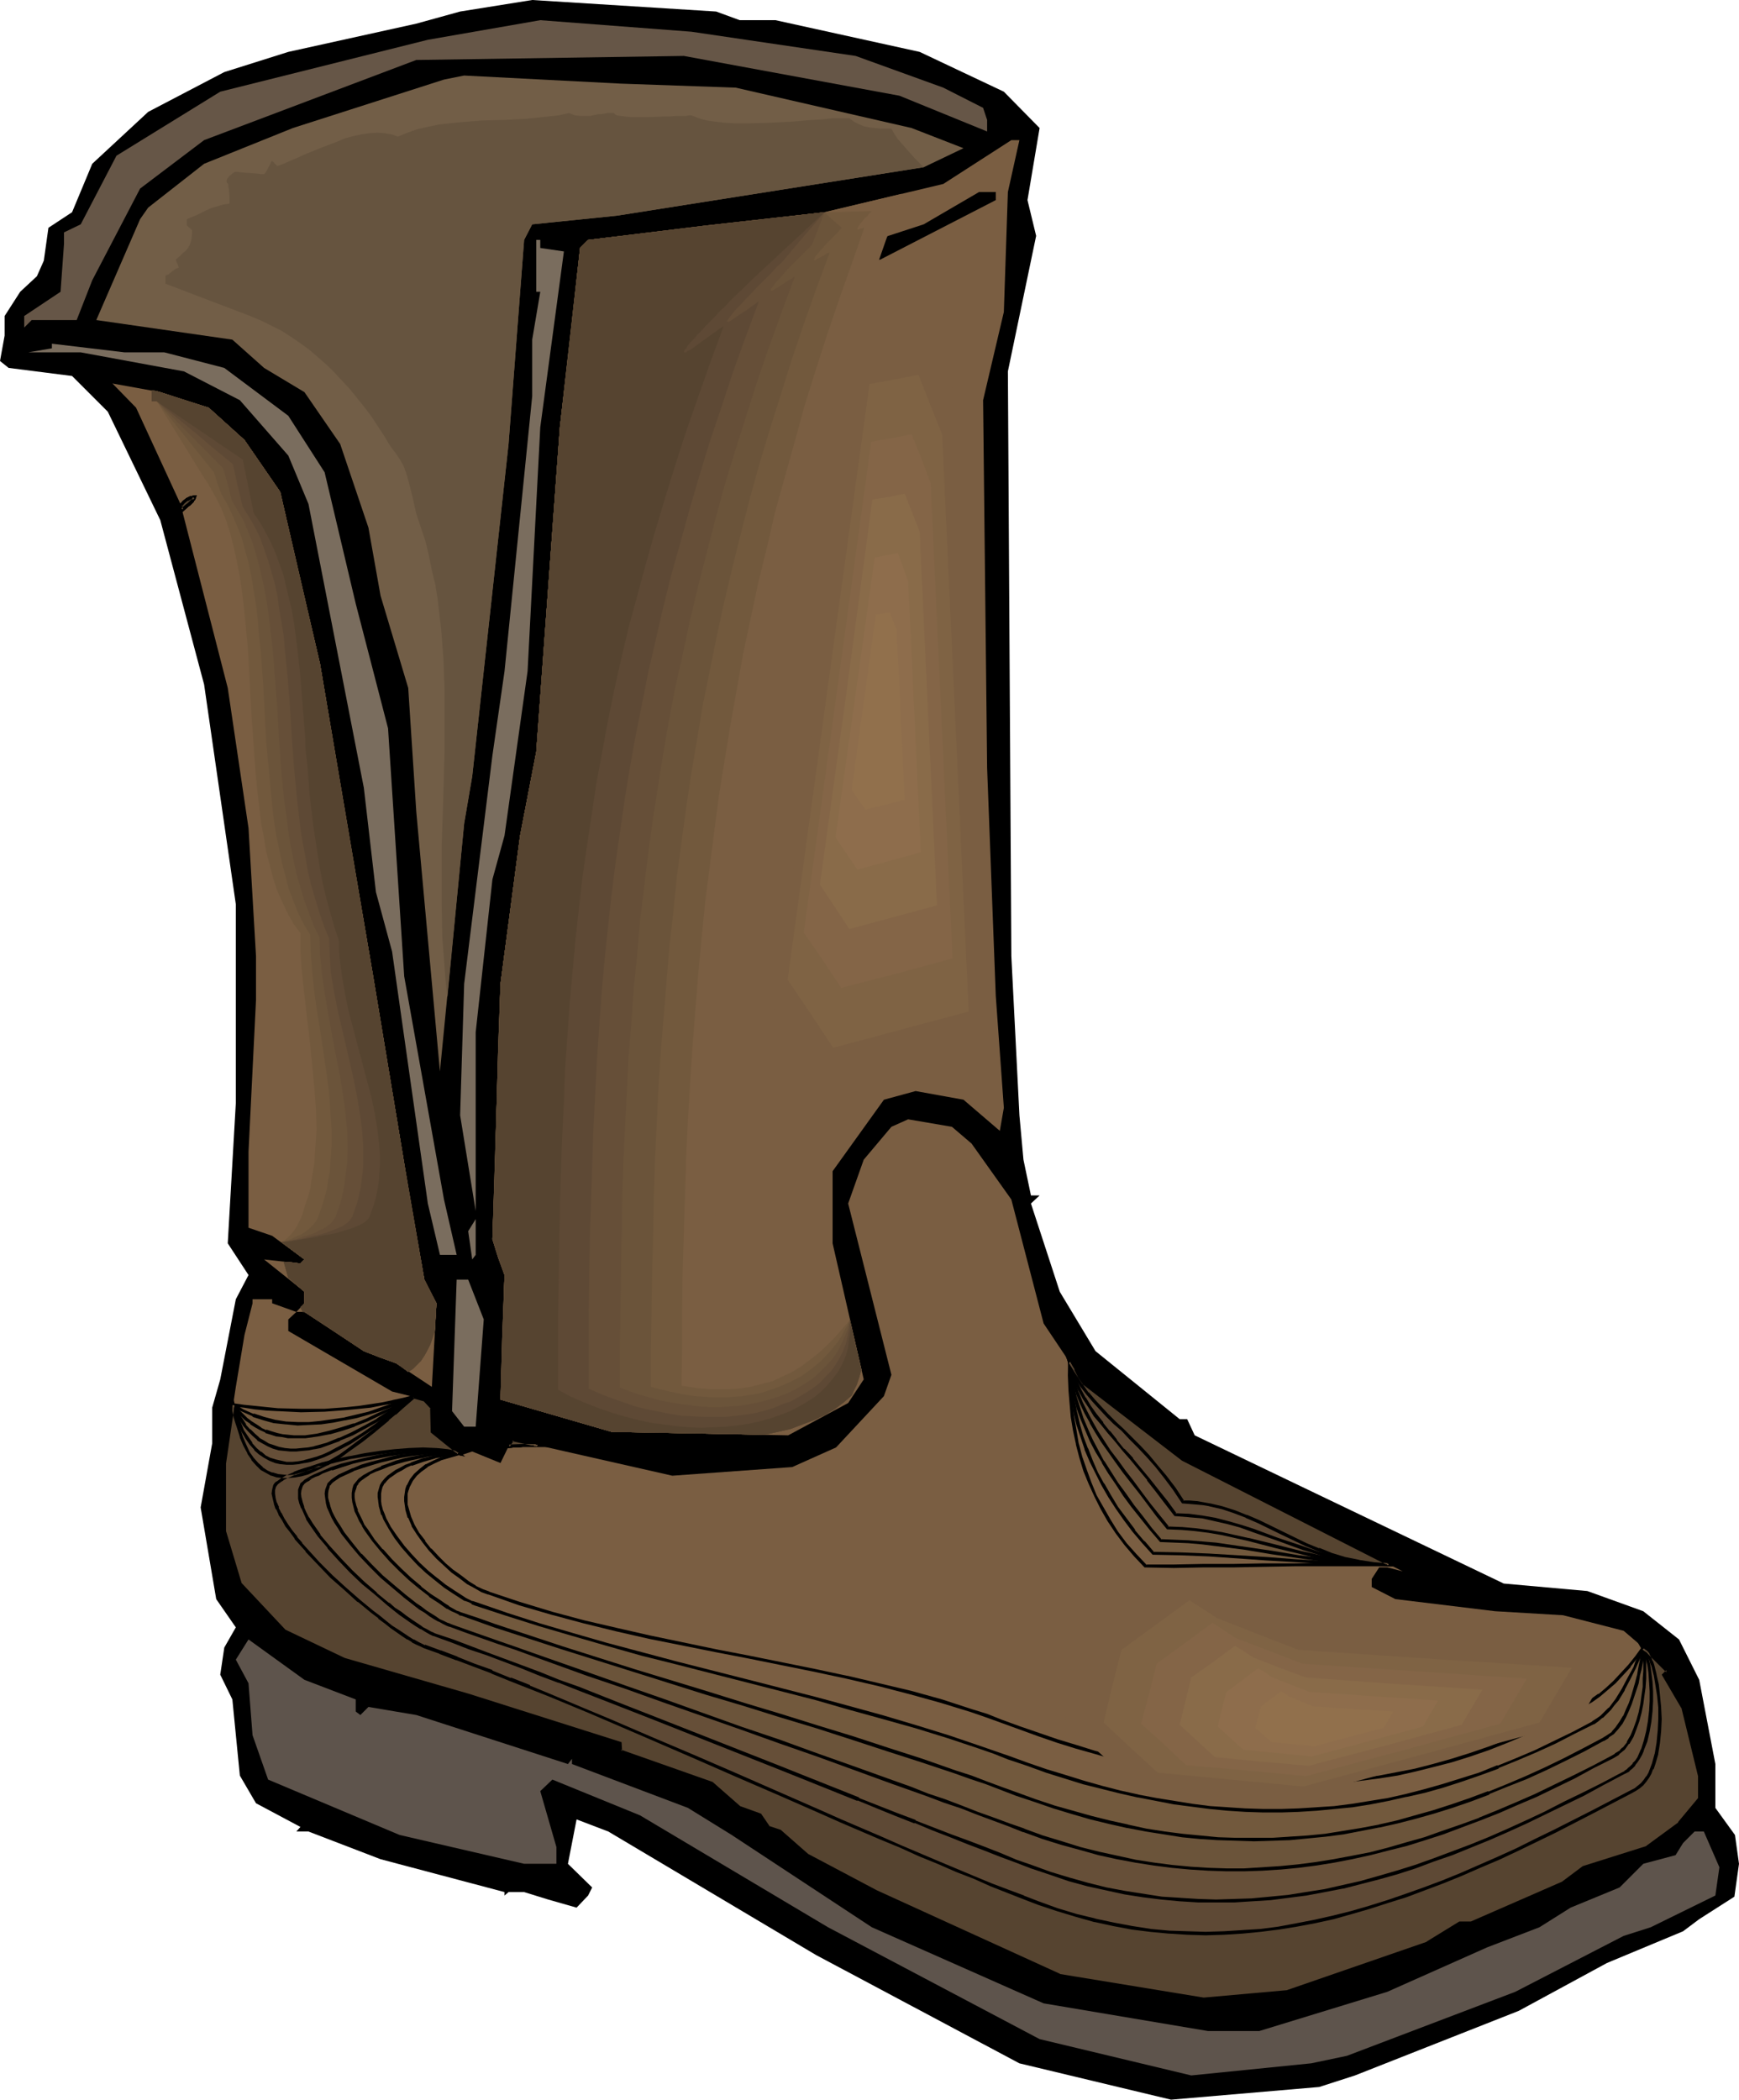 <?xml version="1.0" encoding="UTF-8" standalone="no"?>
<svg
   version="1.0"
   width="128.928mm"
   height="155.668mm"
   id="svg72"
   sodipodi:docname="Boot 21.wmf"
   xmlns:inkscape="http://www.inkscape.org/namespaces/inkscape"
   xmlns:sodipodi="http://sodipodi.sourceforge.net/DTD/sodipodi-0.dtd"
   xmlns="http://www.w3.org/2000/svg"
   xmlns:svg="http://www.w3.org/2000/svg">
  <sodipodi:namedview
     id="namedview72"
     pagecolor="#ffffff"
     bordercolor="#000000"
     borderopacity="0.25"
     inkscape:showpageshadow="2"
     inkscape:pageopacity="0.0"
     inkscape:pagecheckerboard="0"
     inkscape:deskcolor="#d1d1d1"
     inkscape:document-units="mm" />
  <defs
     id="defs1">
    <pattern
       id="WMFhbasepattern"
       patternUnits="userSpaceOnUse"
       width="6"
       height="6"
       x="0"
       y="0" />
  </defs>
  <path
     style="fill:#000000;fill-opacity:1;fill-rule:evenodd;stroke:none"
     d="m 207.291,5.656 h 10.017 l 40.392,8.888 23.589,11.15 10.017,10.18 -3.393,20.199 2.424,10.019 -7.917,37.974 0.969,163.853 2.262,44.599 1.131,12.443 2.1,10.019 h 2.424 l -2.424,2.262 8.078,24.723 10.017,16.644 23.589,19.068 h 2.1 l 2.1,4.525 28.274,13.574 58.326,27.955 23.427,2.101 15.672,5.656 10.017,7.918 5.655,11.311 4.524,23.592 v 12.281 l 5.493,7.595 1.131,8.08 -1.293,9.211 -9.856,6.302 -4.524,3.393 -21.327,8.888 -24.72,13.412 -45.885,18.098 -10.017,3.232 -41.523,3.555 -42.492,-10.18 -57.033,-30.379 -58.164,-34.581 -8.886,-3.393 -2.424,12.443 6.786,6.625 -1.131,2.262 -3.231,3.393 -7.917,-2.262 -6.786,-2.101 h -4.362 l -1.131,0.97 v -0.97 l -34.737,-9.211 -20.196,-7.756 h -3.393 l 1.131,-1.293 -12.441,-6.625 -4.524,-7.756 -2.1,-21.33 -3.393,-6.948 1.131,-7.595 3.231,-5.656 -5.493,-7.918 -4.362,-25.693 3.231,-17.937 v -10.019 l 2.262,-7.918 4.362,-22.461 3.554,-6.787 -5.816,-8.888 2.262,-39.267 V 253.375 L 57.195,191.809 44.916,145.755 30.213,115.376 20.196,105.357 2.424,103.095 0,101.156 1.293,94.046 v -5.494 l 4.362,-6.787 4.685,-4.363 1.939,-4.363 1.293,-9.211 6.624,-4.363 L 25.851,45.892 41.523,31.349 62.85,20.199 80.784,14.543 116.652,6.625 128.931,3.232 149.127,0 200.667,3.232 Z"
     id="path1" />
  <path
     style="fill:#665647;fill-opacity:1;fill-rule:evenodd;stroke:none"
     d="m 239.766,15.674 24.558,8.888 11.148,5.656 1.131,3.393 v 3.232 L 252.045,26.824 191.619,15.674 116.652,16.805 57.195,39.267 39.261,52.84 25.851,78.533 21.488,89.683 H 8.886 L 6.786,91.784 V 88.552 L 16.965,81.765 17.934,68.353 V 65.121 L 22.619,62.859 32.637,43.63 61.719,25.693 119.883,11.15 151.389,5.656 193.719,8.888 Z"
     id="path2" />
  <path
     style="fill:#725e47;fill-opacity:1;fill-rule:evenodd;stroke:none"
     d="m 206.16,24.562 49.278,11.311 14.541,5.656 -11.148,5.333 -85.954,13.574 -23.75,2.424 -2.262,4.363 -4.362,57.203 -10.179,93.076 -2.262,13.25 -6.786,69.484 -6.624,-72.716 -2.262,-34.742 -7.755,-25.855 -3.393,-19.068 -7.917,-23.431 -10.017,-14.543 -11.31,-6.787 -8.886,-7.918 -38.13,-5.494 12.279,-28.278 2.262,-3.232 15.672,-12.281 24.881,-10.019 42.331,-13.574 5.655,-1.131 43.785,2.262 z"
     id="path3" />
  <path
     style="fill:#7a5e42;fill-opacity:1;fill-rule:evenodd;stroke:none"
     d="m 282.42,53.81 -1.131,33.611 -5.816,24.723 1.131,103.095 2.424,63.828 2.262,31.349 -1.131,6.464 -10.179,-8.726 -13.41,-2.424 -8.886,2.424 -14.38,20.037 v 20.199 l 8.725,38.136 -4.362,6.625 -16.803,9.049 -49.44,-0.97 -31.183,-9.049 1.131,-34.904 -3.393,-10.019 1.131,-35.873 1.131,-35.712 5.493,-41.529 4.524,-23.431 6.624,-90.976 5.655,-50.255 2.262,-2.262 66.243,-7.756 33.283,-7.918 19.065,-12.281 h 2.262 z"
     id="path4" />
  <path
     style="fill:#000000;fill-opacity:1;fill-rule:evenodd;stroke:none"
     d="m 279.027,56.072 -32.313,16.644 -38.13,6.787 -20.196,2.262 h -20.196 l 0.969,-3.232 59.457,-5.817 30.213,-9.857 15.51,-9.049 h 4.685 z"
     id="path5" />
  <path
     style="fill:#7a6d5e;fill-opacity:1;fill-rule:evenodd;stroke:none"
     d="m 158.013,70.454 -6.624,49.285 -3.554,68.353 -6.463,46.053 -3.393,12.281 -4.685,42.822 v 50.093 l -4.362,-26.824 1.131,-36.843 7.917,-63.99 3.393,-23.592 7.755,-77.079 V 95.177 l 2.262,-13.412 h -1.131 V 67.222 h 1.131 v 2.262 z"
     id="path6" />
  <path
     style="fill:#7a6d5e;fill-opacity:1;fill-rule:evenodd;stroke:none"
     d="m 46.047,98.732 16.803,4.363 17.934,13.412 10.179,15.836 8.725,36.843 9.048,34.904 4.524,69.484 11.148,62.536 3.554,15.513 h -4.685 L 119.883,337.241 109.866,266.625 105.342,249.981 101.949,220.733 86.439,141.231 80.784,127.657 67.212,112.144 51.54,104.065 22.619,98.732 H 7.917 l 6.624,-1.131 v -1.293 l 20.357,2.424 z"
     id="path7" />
  <path
     style="fill:#7a5e42;fill-opacity:1;fill-rule:evenodd;stroke:none"
     d="m 58.487,114.245 10.017,9.049 10.017,14.543 11.148,48.154 14.703,86.451 8.886,53.487 5.655,32.641 3.393,6.625 -1.293,23.431 -10.017,-6.625 -9.048,-3.393 -16.641,-10.988 h -2.262 l -2.262,2.101 v 3.232 l 29.082,16.967 9.048,2.262 2.1,2.262 v 6.787 l 7.917,6.625 3.393,-1.131 7.917,3.232 3.231,-6.625 44.916,10.18 33.606,-2.424 12.279,-5.494 13.41,-14.382 2.1,-5.979 -12.118,-47.993 4.362,-12.281 7.755,-9.211 4.685,-2.101 12.279,2.101 5.493,4.686 11.148,15.674 9.048,34.742 11.148,16.644 27.951,21.33 61.557,31.51 -4.362,-1.131 h -2.262 l -2.1,3.232 v 2.262 l 6.624,3.393 27.951,3.393 19.065,1.131 16.965,4.363 6.624,5.656 5.655,5.656 -1.131,0.97 5.493,9.049 4.524,19.229 v 6.625 l -5.655,6.787 -8.886,6.625 -17.934,5.656 -5.655,4.363 -25.689,11.311 h -3.393 l -8.886,5.656 -39.261,13.574 -23.589,1.939 -40.23,-6.464 -51.378,-23.431 -19.227,-10.342 -7.755,-6.625 -3.393,-1.293 -2.262,-3.232 -5.655,-2.101 -7.755,-6.948 -25.689,-8.888 v -2.262 L 131.193,475.078 96.456,465.059 79.653,456.98 67.212,443.729 62.85,429.186 v -19.229 l 3.231,-21.33 2.424,-14.543 2.262,-8.888 v -1.131 h 5.493 v 1.131 l 6.786,2.424 2.262,-2.424 v -3.232 l -11.31,-9.049 10.179,1.131 1.131,-1.131 -9.048,-6.625 -6.624,-2.262 V 322.697 L 71.736,280.199 V 267.918 L 69.636,232.045 63.819,192.778 50.571,141.231 38.13,114.245 l -6.624,-6.787 13.41,2.424 z"
     id="path8" />
  <path
     style="fill:#7a6d5e;fill-opacity:1;fill-rule:evenodd;stroke:none"
     d="m 132.324,352.915 -1.131,-7.918 2.1,-3.393 v 10.019 z"
     id="path9" />
  <path
     style="fill:#7a6d5e;fill-opacity:1;fill-rule:evenodd;stroke:none"
     d="m 135.555,369.72 -2.262,30.056 h -3.231 l -3.393,-4.363 1.293,-36.843 h 3.231 z"
     id="path10" />
  <path
     style="fill:#5e544c;fill-opacity:1;fill-rule:evenodd;stroke:none"
     d="m 99.687,476.209 v 3.393 l 1.293,0.97 2.262,-2.262 13.41,2.262 42.492,13.735 1.131,-1.454 v 1.454 l 32.475,12.281 12.279,7.595 39.261,25.855 48.147,21.33 46.047,7.756 h 14.379 l 35.868,-10.988 27.951,-12.443 14.703,-5.656 8.725,-5.494 13.733,-5.656 6.624,-6.625 9.048,-2.424 2.1,-3.393 3.231,-3.232 h 2.585 l 4.362,10.019 -1.131,7.918 -18.096,8.888 -7.594,2.424 -30.375,15.674 -47.178,17.937 -10.017,2.101 -33.606,3.393 -42.492,-10.18 -59.295,-31.349 -52.671,-31.349 -24.558,-10.019 -3.393,3.232 4.524,15.674 v 4.686 h -9.048 l -34.899,-8.08 -36.837,-15.513 -4.362,-12.443 -1.131,-14.543 -3.554,-6.625 3.554,-5.656 15.672,11.311 z"
     id="path11" />
  <path
     style="fill:#000000;fill-opacity:1;fill-rule:evenodd;stroke:none"
     d="m 468.222,476.209 -2.1,-4.525 h 1.131 z"
     id="path12" />
  <path
     style="fill:#000000;fill-opacity:1;fill-rule:evenodd;stroke:none"
     d="m 220.863,514.183 h 3.393 z"
     id="path13" />
  <path
     style="fill:#000000;fill-opacity:1;fill-rule:evenodd;stroke:none"
     d="m 236.535,518.869 3.231,2.101 z"
     id="path14" />
  <path
     style="fill:#7a5e42;fill-opacity:1;fill-rule:evenodd;stroke:none"
     d="m 214.238,402.039 3.716,-0.808 3.554,-0.808 3.393,-1.293 3.07,-1.131 3.07,-1.454 2.747,-1.616 2.585,-1.939 2.262,-1.939 0.323,-0.646 0.323,-0.808 0.808,-1.616 0.646,-1.939 0.646,-2.262 -3.231,-13.897 -2.585,1.778 -2.424,1.778 -2.262,1.778 -2.1,1.616 -2.1,1.616 -1.777,1.454 -1.939,1.454 -1.939,1.293 -2.1,1.131 -1.939,1.131 -2.424,0.808 -2.424,0.808 -2.585,0.646 -3.07,0.323 -1.454,0.323 h -1.777 l -1.616,0.162 h -1.939 l 0.162,-10.988 v -10.827 l 0.162,-10.827 0.323,-10.665 0.323,-10.827 0.485,-10.503 0.485,-10.665 0.646,-10.503 0.646,-10.503 0.808,-10.503 0.969,-10.503 0.969,-10.342 1.131,-10.342 1.131,-10.342 1.454,-10.18 1.454,-10.342 1.616,-10.18 1.616,-10.18 1.777,-10.342 1.939,-10.019 2.1,-10.18 2.262,-10.18 2.262,-10.18 2.424,-10.019 2.747,-10.18 2.747,-10.019 2.908,-10.18 3.07,-10.019 3.07,-10.18 3.393,-10.019 3.554,-10.18 3.716,-10.019 0.162,-1.293 0.162,-0.646 0.323,-0.808 -21.65,5.171 -66.243,7.756 -2.262,2.262 -5.655,50.255 -6.624,90.976 -4.524,23.431 -5.493,41.529 -1.131,35.712 -1.131,35.873 3.393,10.019 -1.131,34.904 31.183,9.049 z"
     id="path15" />
  <path
     style="fill:#72593d;fill-opacity:1;fill-rule:evenodd;stroke:none"
     d="m 214.238,402.039 3.716,-0.808 3.554,-0.808 3.393,-1.293 3.07,-1.131 3.07,-1.454 2.747,-1.616 2.585,-1.939 2.262,-1.939 0.323,-0.646 0.323,-0.808 0.808,-1.616 0.646,-1.939 0.646,-2.262 -3.231,-13.897 -2.1,2.424 -2.1,2.424 -2.262,2.262 -2.262,2.101 -2.424,1.939 -2.424,1.778 -2.585,1.616 -2.747,1.293 -2.747,1.293 -3.07,0.808 -3.231,0.808 -3.393,0.485 -3.554,0.162 h -3.878 l -1.939,-0.162 -2.1,-0.162 -2.1,-0.323 -2.262,-0.323 0.162,-10.827 v -10.827 l 0.162,-10.665 0.323,-10.665 0.323,-10.503 0.323,-10.503 0.485,-10.342 0.646,-10.503 0.646,-10.18 0.808,-10.18 0.808,-10.18 0.969,-10.18 0.969,-10.019 1.293,-10.019 1.293,-10.019 1.293,-9.857 1.616,-10.019 1.616,-9.857 1.777,-9.857 1.777,-10.019 2.1,-9.857 2.1,-9.857 2.424,-9.857 2.262,-9.857 2.747,-9.857 2.747,-9.857 2.747,-10.019 3.07,-9.857 3.231,-10.019 3.393,-10.019 3.554,-10.019 3.554,-10.18 v 0 h -0.162 l -0.485,0.162 -0.646,0.162 -0.485,0.162 -0.162,-0.162 v -0.162 l 0.162,-0.323 0.323,-0.485 0.485,-0.646 0.646,-0.808 0.485,-0.646 0.646,-0.485 0.485,-0.646 0.808,-0.808 -13.249,0.323 -33.121,3.717 -33.121,4.04 -2.262,2.262 -2.747,25.208 -2.908,25.047 -6.624,90.976 -4.524,23.431 -2.747,20.845 -2.747,20.684 -0.646,17.937 -0.485,17.775 -0.485,17.937 -0.323,9.049 -0.323,8.888 1.616,5.171 1.777,4.848 -0.323,8.888 -0.323,8.564 -0.485,17.452 31.183,9.049 z"
     id="path16" />
  <path
     style="fill:#6b543a;fill-opacity:1;fill-rule:evenodd;stroke:none"
     d="m 214.238,402.039 3.716,-0.808 3.554,-0.808 3.393,-1.293 3.07,-1.131 3.07,-1.454 2.747,-1.616 2.585,-1.939 2.262,-1.939 0.323,-0.646 0.323,-0.808 0.808,-1.616 0.646,-1.939 0.646,-2.262 -3.231,-13.897 -0.808,1.616 -0.808,1.454 -0.808,1.616 -0.969,1.454 -2.262,2.747 -2.424,2.585 -2.747,2.262 -2.908,2.101 -1.616,0.808 -1.616,0.808 -1.777,0.808 -1.616,0.646 -1.939,0.646 -1.777,0.646 -1.939,0.485 -2.1,0.323 -1.939,0.323 -2.1,0.162 -2.1,0.162 h -2.262 -2.262 l -2.262,-0.162 -2.262,-0.162 -2.424,-0.323 -2.424,-0.485 -2.424,-0.485 -2.585,-0.646 -2.585,-0.646 v -10.827 l 0.162,-10.827 0.162,-10.665 0.323,-10.503 0.162,-10.342 0.323,-10.342 0.485,-10.18 0.485,-10.18 0.646,-9.857 0.808,-10.019 0.808,-9.857 0.808,-9.857 1.131,-9.857 0.969,-9.695 1.293,-9.695 1.293,-9.534 1.454,-9.695 1.616,-9.534 1.616,-9.695 1.939,-9.534 1.939,-9.534 2.1,-9.695 2.262,-9.534 2.424,-9.695 2.424,-9.534 2.747,-9.857 2.908,-9.695 3.07,-9.695 3.07,-9.857 3.393,-10.019 3.554,-10.019 3.716,-10.019 h -0.162 l -0.323,0.162 -0.485,0.162 -0.646,0.485 -1.293,0.646 -0.646,0.323 -0.485,0.323 h -0.323 v -0.323 l 0.162,-0.162 v -0.323 l 0.323,-0.323 0.323,-0.485 0.485,-0.485 0.485,-0.646 0.646,-0.646 0.808,-0.97 0.969,-0.97 0.969,-0.97 1.293,-1.293 1.293,-1.454 -2.424,-2.101 -2.424,-2.262 -33.121,3.717 -33.121,4.04 -2.262,2.262 -2.747,25.208 -2.908,25.047 -6.624,90.976 -4.524,23.431 -2.747,20.845 -2.747,20.684 -0.646,17.937 -0.485,17.775 -0.485,17.937 -0.323,9.049 -0.323,8.888 1.616,5.171 1.777,4.848 -0.323,8.888 -0.323,8.564 -0.485,17.452 31.183,9.049 z"
     id="path17" />
  <path
     style="fill:#664f38;fill-opacity:1;fill-rule:evenodd;stroke:none"
     d="m 214.238,402.039 3.716,-0.808 3.554,-0.808 3.393,-1.293 3.07,-1.131 3.07,-1.454 2.747,-1.616 2.585,-1.939 2.262,-1.939 0.323,-0.646 0.323,-0.808 0.808,-1.616 0.646,-1.939 0.646,-2.262 -3.231,-13.897 -0.485,1.939 -0.646,1.939 -0.808,1.778 -0.808,1.778 -0.969,1.778 -1.131,1.616 -1.293,1.454 -1.454,1.454 -1.454,1.454 -1.454,1.293 -1.777,1.131 -1.777,1.131 -1.777,0.97 -2.1,0.97 -2.1,0.808 -2.1,0.646 -2.262,0.646 -2.262,0.485 -2.262,0.485 -2.585,0.323 -2.424,0.162 -2.585,0.162 h -2.585 l -2.747,-0.162 -2.585,-0.323 -2.747,-0.323 -2.908,-0.485 -2.747,-0.485 -2.908,-0.808 -2.908,-0.808 -2.908,-0.97 -2.908,-1.131 v -10.827 l 0.162,-10.665 0.162,-10.503 0.162,-10.342 0.162,-10.342 0.323,-10.019 0.485,-10.019 0.485,-9.857 0.485,-9.857 0.808,-9.695 0.646,-9.534 0.969,-9.534 0.808,-9.534 1.131,-9.372 1.131,-9.372 1.293,-9.372 1.454,-9.372 1.454,-9.211 1.616,-9.372 1.777,-9.211 2.1,-9.372 1.939,-9.211 2.262,-9.372 2.424,-9.534 2.424,-9.372 2.585,-9.534 2.908,-9.534 3.07,-9.695 3.07,-9.695 3.393,-9.857 3.554,-9.857 3.716,-10.019 -0.162,-0.162 -0.162,0.162 -0.162,0.162 -0.323,0.162 -0.808,0.485 -0.808,0.485 -2.1,1.454 -0.969,0.485 -0.646,0.485 h -0.323 -0.162 v 0 -0.162 -0.323 l 0.323,-0.323 0.323,-0.485 0.485,-0.646 0.646,-0.808 0.808,-0.808 0.969,-1.131 1.131,-1.293 1.454,-1.454 1.454,-1.454 1.777,-1.778 2.1,-2.101 3.554,-9.211 -33.121,3.717 -33.121,4.04 -2.262,2.262 -2.747,25.208 -2.908,25.047 -6.624,90.976 -4.524,23.431 -2.747,20.845 -2.747,20.684 -0.646,17.937 -0.485,17.775 -0.485,17.937 -0.323,9.049 -0.323,8.888 1.616,5.171 1.777,4.848 -0.323,8.888 -0.323,8.564 -0.485,17.452 31.183,9.049 z"
     id="path18" />
  <path
     style="fill:#5e4935;fill-opacity:1;fill-rule:evenodd;stroke:none"
     d="m 214.238,402.039 3.716,-0.808 3.554,-0.808 3.393,-1.293 3.07,-1.131 3.07,-1.454 2.747,-1.616 2.585,-1.939 2.262,-1.939 0.323,-0.646 0.323,-0.808 0.808,-1.616 0.646,-1.939 0.646,-2.262 -3.231,-13.897 -0.162,2.262 -0.485,2.262 -0.485,2.101 -0.808,2.101 -0.969,1.939 -1.131,1.939 -1.293,1.778 -1.616,1.616 -1.454,1.616 -1.939,1.454 -1.939,1.293 -1.939,1.131 -2.262,1.293 -2.424,0.808 -2.262,0.97 -2.585,0.808 -2.585,0.646 -2.747,0.485 -2.908,0.323 -2.908,0.323 h -2.908 -3.07 l -3.07,-0.162 -3.231,-0.162 -3.07,-0.485 -3.231,-0.646 -3.231,-0.646 -3.393,-0.808 -3.231,-1.131 -3.231,-1.131 -3.393,-1.293 -3.231,-1.454 v -10.827 -10.665 l 0.162,-10.503 0.162,-10.18 0.323,-10.019 0.323,-10.019 0.323,-9.857 0.485,-9.695 0.485,-9.534 0.646,-9.372 0.646,-9.372 0.808,-9.211 0.969,-9.211 0.969,-9.049 1.131,-9.049 1.293,-9.049 1.293,-9.049 1.454,-8.888 1.616,-9.049 1.777,-8.888 1.777,-9.049 2.1,-9.049 2.1,-9.211 2.262,-9.049 2.585,-9.211 2.585,-9.372 2.747,-9.372 2.908,-9.534 3.231,-9.534 3.231,-9.857 3.554,-9.857 3.716,-10.019 h -0.162 l -0.162,0.162 -0.323,0.162 -0.323,0.323 -0.969,0.646 -1.293,0.97 -2.747,1.778 -1.131,0.808 -0.485,0.323 -0.485,0.323 -0.323,0.162 H 203.898 v 0 l -0.162,-0.162 0.162,-0.323 0.323,-0.485 0.485,-0.646 0.646,-0.808 0.808,-0.97 1.131,-1.131 1.293,-1.454 1.616,-1.616 1.777,-1.939 0.969,-0.97 1.131,-1.131 1.131,-1.131 1.131,-1.131 1.293,-1.454 1.454,-1.293 5.978,-7.11 5.978,-6.948 -33.121,3.717 -33.121,4.04 -2.262,2.262 -2.747,25.208 -2.908,25.047 -6.624,90.976 -4.524,23.431 -2.747,20.845 -2.747,20.684 -0.646,17.937 -0.485,17.775 -0.485,17.937 -0.323,9.049 -0.323,8.888 1.616,5.171 1.777,4.848 -0.323,8.888 -0.323,8.564 -0.485,17.452 31.183,9.049 z"
     id="path19" />
  <path
     style="fill:#564430;fill-opacity:1;fill-rule:evenodd;stroke:none"
     d="m 214.238,402.039 3.716,-0.808 3.554,-0.808 3.393,-1.293 3.07,-1.131 3.07,-1.454 2.747,-1.616 2.585,-1.939 2.262,-1.939 0.323,-0.646 0.323,-0.808 0.808,-1.616 0.646,-1.939 0.646,-2.262 -3.231,-13.897 0.162,2.585 -0.323,2.585 -0.323,2.585 -0.646,2.262 -0.969,2.262 -1.131,2.101 -1.454,1.939 -1.616,1.939 -1.777,1.778 -1.939,1.616 -2.262,1.454 -2.262,1.293 -2.585,1.293 -2.585,0.97 -2.747,0.97 -2.908,0.808 -3.07,0.646 -3.231,0.485 -3.231,0.323 -3.393,0.162 -3.393,0.162 -3.554,-0.162 -3.554,-0.323 -3.554,-0.485 -3.716,-0.485 -3.554,-0.808 -3.716,-0.97 -3.716,-1.131 -3.716,-1.293 -3.716,-1.454 -3.716,-1.616 -3.554,-1.939 v -10.827 -10.503 l 0.162,-10.342 0.162,-10.18 0.162,-9.857 0.323,-9.857 0.323,-9.534 0.485,-9.534 0.323,-9.211 0.646,-9.211 0.646,-9.049 0.808,-9.049 0.808,-8.888 0.969,-8.726 0.969,-8.726 1.293,-8.888 1.293,-8.564 1.293,-8.726 1.616,-8.726 1.616,-8.726 1.777,-8.726 1.939,-8.726 2.1,-8.888 2.424,-8.888 2.424,-9.049 2.585,-9.049 2.747,-9.211 2.908,-9.372 3.07,-9.534 3.393,-9.695 3.393,-9.695 3.716,-10.019 v 0 l -0.323,0.162 -0.323,0.162 -0.485,0.323 -0.646,0.485 -0.646,0.485 -1.616,1.131 -3.393,2.424 -1.454,1.131 -0.646,0.323 -0.646,0.323 -0.323,0.323 h -0.323 -0.323 v -0.162 l 0.162,-0.485 0.485,-0.485 0.485,-0.808 0.808,-0.97 1.131,-1.131 0.646,-0.808 0.646,-0.646 0.808,-0.808 0.808,-0.97 0.969,-0.97 0.969,-0.97 1.131,-1.131 1.131,-1.293 1.293,-1.131 1.293,-1.454 1.454,-1.454 1.616,-1.454 1.616,-1.616 1.616,-1.616 20.357,-18.906 -66.243,7.756 -2.262,2.262 -5.655,50.255 -6.624,90.976 -4.524,23.431 -5.493,41.529 -1.131,35.712 -1.131,35.873 3.393,10.019 -1.131,34.904 31.183,9.049 z"
     id="path20" />
  <path
     style="fill:#7a5e42;fill-opacity:1;fill-rule:evenodd;stroke:none"
     d="m 142.502,405.271 0.969,-1.939 7.271,1.616 -4.201,0.162 z m -26.497,-13.897 -2.908,0.808 -3.07,0.646 -3.07,0.646 -3.07,0.485 -3.231,0.485 -3.231,0.323 -6.463,0.323 -6.624,0.162 -6.463,-0.162 -3.231,-0.323 -3.231,-0.323 -3.07,-0.323 -3.07,-0.485 -2.424,16.321 v 19.229 l 4.362,14.543 12.441,13.25 16.803,8.08 34.737,10.019 42.654,13.412 v 2.262 l 25.689,8.888 7.755,6.948 5.655,2.101 2.262,3.232 3.393,1.293 7.755,6.625 19.227,10.342 51.378,23.431 40.23,6.464 23.589,-1.939 39.261,-13.574 8.886,-5.656 h 3.393 l 25.689,-11.311 5.655,-4.363 17.934,-5.656 8.886,-6.625 5.655,-6.787 v -6.625 l -4.524,-19.229 -5.493,-9.049 1.131,-0.97 -5.655,-5.656 -1.131,-0.808 -1.939,2.585 -1.939,2.424 -2.1,2.262 -2.1,2.262 -2.1,1.939 -2.262,1.778 -2.1,1.454 -2.1,1.293 -5.493,2.909 -5.332,2.585 -5.332,2.424 -5.332,2.262 -5.17,1.939 -5.332,1.778 -5.009,1.616 -5.17,1.454 -5.009,1.293 -5.17,0.97 -5.009,0.808 -5.009,0.808 -5.009,0.485 -5.009,0.323 -4.847,0.162 -5.009,0.162 -5.009,-0.162 -4.847,-0.323 -5.009,-0.323 -5.009,-0.485 -4.847,-0.808 -5.009,-0.808 -5.009,-0.808 -5.009,-1.131 -5.009,-1.293 -5.17,-1.293 -5.009,-1.454 -5.17,-1.454 -5.17,-1.616 -5.332,-1.778 -5.17,-1.939 -5.332,-1.778 -4.039,-1.616 -4.201,-1.293 -8.402,-2.747 -8.725,-2.424 -8.725,-2.262 -9.048,-1.939 -9.048,-2.101 -18.419,-3.555 -9.371,-1.778 -18.419,-3.878 -9.209,-2.101 -9.209,-2.262 -9.048,-2.424 -8.886,-2.585 -8.886,-2.909 -1.777,-0.808 -1.939,-0.97 -1.939,-1.293 -2.262,-1.454 -2.1,-1.616 -2.1,-1.939 -2.1,-1.939 -2.1,-2.262 -1.777,-2.262 -1.616,-2.262 -1.293,-2.262 -1.131,-2.262 -0.323,-1.131 -0.323,-1.131 -0.162,-1.131 -0.162,-1.131 v -1.131 l 0.162,-1.131 0.162,-0.97 0.323,-0.97 0.969,-1.778 1.131,-1.454 1.454,-1.293 1.616,-1.131 1.939,-1.131 2.1,-0.97 2.262,-0.646 2.585,-0.808 -7.432,-5.979 v -6.787 l -2.1,-2.262 z m -65.435,-249.658 0.808,-0.97 0.969,-0.808 0.969,-0.323 0.646,-0.162 0.485,-0.162 v 0.323 l -0.162,0.323 -0.323,0.323 -0.485,0.485 -0.485,0.485 -0.646,0.485 -1.293,1.131 z m 249.137,239.801 3.878,5.979 27.951,21.33 57.68,29.571 h -17.772 l -8.725,0.162 h -8.725 l -8.563,0.162 h -8.402 l -8.078,0.162 h -7.917 l -2.908,-3.07 -2.747,-3.232 -2.424,-3.232 -2.262,-3.393 -1.939,-3.232 -1.777,-3.555 -1.616,-3.555 -1.293,-3.555 -1.131,-3.717 -0.969,-3.717 -0.808,-3.717 -0.646,-3.878 -0.485,-3.878 -0.323,-3.878 v -3.878 z"
     id="path21" />
  <path
     style="fill:#000000;fill-opacity:1;fill-rule:evenodd;stroke:none"
     d="m 142.502,404.786 0.323,0.646 1.131,-1.778 -0.485,0.162 7.109,1.616 0.162,-0.808 h -4.201 l -4.039,0.162 -0.808,0.97 4.847,-0.323 h 7.917 l -11.148,-2.424 -1.616,2.747 z"
     id="path22" />
  <path
     style="fill:#000000;fill-opacity:1;fill-rule:evenodd;stroke:none"
     d="m 116.005,390.889 -3.07,0.808 -3.07,0.646 h 0.162 l -3.07,0.646 -3.231,0.485 -3.231,0.485 -3.231,0.323 h 0.162 l -6.463,0.485 h -6.624 l -6.463,-0.162 v 0 l -3.231,-0.323 -3.07,-0.323 -3.231,-0.323 -3.393,-0.485 -2.585,16.805 v 19.229 l 4.524,14.705 12.602,13.574 16.803,7.918 v 0 l 34.737,10.18 42.654,13.412 -0.323,-0.485 v 2.424 l 26.012,9.211 -0.162,-0.162 7.917,6.948 5.655,2.262 -0.162,-0.323 2.424,3.555 3.393,1.293 -0.162,-0.162 7.917,6.787 19.227,10.18 51.378,23.431 40.392,6.625 23.75,-2.101 39.261,-13.574 9.048,-5.656 h -0.323 3.393 l 25.851,-11.311 5.816,-4.363 -0.162,0.162 17.934,-5.656 9.048,-6.787 5.816,-6.948 v -6.787 l -4.685,-19.391 -5.332,-9.049 -0.162,0.485 1.454,-1.293 -6.14,-5.979 v 0 l -1.454,-1.131 -2.1,2.909 v 0 l -1.939,2.424 v 0 l -2.1,2.262 -2.1,2.262 -2.1,1.939 v 0 l -2.1,1.778 v -0.162 l -2.262,1.616 -2.1,1.293 h 0.162 l -5.493,2.747 -5.332,2.747 -5.332,2.262 -5.332,2.262 v 0 l -5.17,1.939 -5.17,1.778 -5.17,1.616 -5.17,1.454 -5.009,1.293 v 0 l -5.009,0.97 -5.009,0.97 -5.009,0.646 -5.009,0.485 v 0 l -5.009,0.323 -4.847,0.323 h -5.009 l -5.009,-0.162 -4.847,-0.162 v 0 l -5.009,-0.485 -4.847,-0.485 -5.009,-0.808 -5.009,-0.646 -5.009,-0.97 -5.009,-1.131 h 0.162 l -5.17,-1.131 -5.009,-1.454 -5.009,-1.293 -5.17,-1.616 -5.332,-1.616 -5.17,-1.778 -5.17,-1.778 -5.332,-1.939 -4.039,-1.616 -4.201,-1.293 -8.402,-2.747 -8.725,-2.424 -8.886,-2.101 -8.886,-2.101 h -0.162 l -9.048,-1.939 -18.419,-3.717 -9.209,-1.778 -18.58,-3.878 v 0 l -9.209,-2.101 -9.048,-2.101 -9.048,-2.424 -9.048,-2.747 -8.725,-2.909 h 0.162 l -1.777,-0.646 v 0 l -2.1,-0.97 h 0.162 l -2.1,-1.293 -2.1,-1.616 -2.262,-1.616 0.162,0.162 -2.262,-1.939 -1.939,-1.939 -2.1,-2.262 v 0.162 l -1.777,-2.262 h 0.162 l -1.777,-2.262 -1.293,-2.262 v 0 l -0.969,-2.262 v 0 l -0.323,-1.131 -0.323,-1.131 v 0 l -0.323,-1.131 v -1.131 0.162 -1.131 0 -0.97 l 0.323,-1.131 v 0.162 l 0.323,-1.131 v 0.162 l 0.808,-1.616 v 0 l 1.131,-1.454 v 0 l 1.454,-1.293 -0.162,0.162 1.777,-1.293 h -0.162 l 1.939,-0.97 2.1,-0.97 v 0 l 2.262,-0.646 3.393,-0.97 -8.078,-6.625 0.162,0.323 v -6.948 l -2.262,-2.585 -3.231,-0.808 -0.162,0.97 2.908,0.808 -0.162,-0.162 2.1,2.262 -0.162,-0.323 0.162,6.948 7.594,6.14 v -0.646 l -2.424,0.646 -2.424,0.808 v 0 l -2.1,0.97 -1.939,0.97 h -0.162 l -1.616,1.293 v 0 l -1.454,1.293 -0.162,0.162 -1.131,1.454 v 0 l -0.808,1.616 -0.162,0.162 -0.323,0.97 -0.162,1.131 -0.162,1.131 v 0 1.131 0 l 0.162,1.131 0.162,1.131 v 0.162 l 0.323,1.131 0.323,1.131 h 0.162 l 0.969,2.262 v 0.162 l 1.454,2.262 1.616,2.262 v 0 l 1.777,2.262 v 0 l 2.1,2.262 2.1,1.939 2.1,1.939 v 0 l 2.262,1.616 2.1,1.616 2.1,1.131 v 0 l 1.939,1.131 v 0 l 1.777,0.646 h 0.162 l 8.725,3.07 8.886,2.585 9.048,2.424 9.209,2.262 9.209,2.101 v 0 l 18.58,3.717 9.209,1.778 18.419,3.717 9.048,1.939 v 0 l 9.048,2.101 8.725,2.262 8.725,2.424 8.402,2.585 4.201,1.454 4.039,1.454 5.332,1.939 5.332,1.939 5.17,1.778 5.17,1.616 5.17,1.454 5.009,1.454 5.17,1.293 5.009,1.293 v 0 l 5.009,0.97 5.17,0.97 4.847,0.808 5.009,0.646 5.009,0.646 4.847,0.323 h 0.162 l 4.847,0.323 5.009,0.162 5.009,-0.162 4.847,-0.162 5.009,-0.323 v 0 l 5.009,-0.646 5.009,-0.646 5.17,-0.808 5.009,-1.131 v 0 l 5.17,-1.293 5.009,-1.293 5.17,-1.616 5.17,-1.778 5.332,-2.101 v 0 l 5.332,-2.262 5.332,-2.424 5.332,-2.585 5.493,-2.909 v 0 l 2.1,-1.131 2.262,-1.616 v 0 l 2.1,-1.778 v 0 l 2.262,-1.939 2.1,-2.262 2.1,-2.262 v -0.162 l 1.939,-2.424 h 0.162 l 1.777,-2.424 h -0.646 l 1.131,0.808 v 0 l 5.655,5.656 v -0.646 l -1.293,1.293 5.493,9.372 v -0.162 l 4.685,19.229 v -0.162 6.625 -0.323 l -5.655,6.787 h 0.162 l -9.048,6.625 h 0.162 l -17.934,5.656 -5.816,4.363 v 0 l -25.528,11.15 h 0.162 -3.393 l -9.209,5.656 h 0.162 l -39.261,13.574 h 0.162 l -23.589,2.101 h 0.162 l -40.392,-6.625 h 0.162 l -51.378,-23.431 -19.227,-10.18 0.162,0.162 -7.917,-6.948 -3.393,-1.131 0.323,0.162 -2.424,-3.555 -5.816,-2.101 0.162,0.162 -7.917,-6.948 -25.689,-9.049 0.323,0.485 -0.162,-2.585 -42.815,-13.574 -34.737,-10.019 v 0 L 79.976,456.656 v 0 l -12.441,-13.25 0.162,0.162 -4.362,-14.543 v 0.162 -19.229 0.162 l 2.424,-16.482 -0.485,0.485 3.07,0.323 3.07,0.485 3.231,0.323 3.07,0.162 h 0.162 l 6.463,0.323 6.624,-0.162 6.463,-0.485 v 0 l 3.231,-0.323 3.231,-0.323 3.231,-0.646 2.908,-0.485 h 0.162 l 3.07,-0.646 2.908,-0.808 h -0.323 z"
     id="path23" />
  <path
     style="fill:#000000;fill-opacity:1;fill-rule:evenodd;stroke:none"
     d="m 51.055,141.554 -0.162,0.485 0.808,-0.97 v 0 l 0.969,-0.808 v 0.162 l 0.808,-0.485 v 0 h 0.646 -0.162 l 0.646,-0.162 -0.485,-0.485 -0.162,0.162 0.162,-0.162 -0.323,0.323 h 0.162 l -0.323,0.323 v 0 l -0.969,0.97 -0.646,0.485 -1.293,1.131 0.646,0.323 -0.323,-1.293 h -0.969 l 0.808,2.101 1.777,-1.616 0.646,-0.485 0.969,-0.97 v -0.162 l 0.323,-0.323 v 0 l 0.162,-0.323 0.323,-0.97 -1.293,0.162 v 0 l -0.646,0.162 -0.969,0.485 -0.969,0.808 -1.131,1.131 z"
     id="path24" />
  <path
     style="fill:#000000;fill-opacity:1;fill-rule:evenodd;stroke:none"
     d="m 300.192,381.517 -0.808,0.323 3.878,5.979 27.951,21.492 57.841,29.41 0.162,-0.808 h -17.772 l -8.725,0.162 h -8.725 l -8.563,0.162 h -8.402 l -8.078,0.162 h -7.917 l 0.323,0.162 -2.908,-3.07 v 0 l -2.747,-3.07 v 0 l -2.424,-3.232 -2.1,-3.393 -1.939,-3.393 v 0 l -1.939,-3.393 -1.454,-3.555 v 0 l -1.293,-3.555 -1.293,-3.717 -0.969,-3.717 v 0.162 l -0.646,-3.878 -0.646,-3.717 -0.485,-3.878 -0.323,-3.878 v 0 l -0.162,-3.878 0.162,-3.878 -0.808,-1.454 -0.162,5.333 0.162,3.878 v 0.162 l 0.323,3.878 0.323,3.717 0.646,3.878 0.808,3.717 v 0.162 l 0.969,3.717 1.131,3.717 1.454,3.555 v 0 l 1.616,3.555 1.777,3.555 v 0 l 1.939,3.393 2.262,3.393 2.424,3.232 v 0 l 2.747,3.232 v 0 l 2.908,3.07 8.24,0.162 8.078,-0.162 h 8.402 l 8.563,-0.162 8.725,-0.162 h 8.725 19.55 l -59.295,-30.379 h 0.162 l -27.951,-21.33 0.162,0.162 -4.685,-7.272 z"
     id="path25" />
  <path
     style="fill:#72593d;fill-opacity:1;fill-rule:evenodd;stroke:none"
     d="m 142.502,405.271 0.485,-0.97 0.485,-0.97 7.271,1.616 -4.201,0.162 z m -26.497,-13.897 -3.07,1.293 -3.231,1.131 -3.231,1.131 -3.231,0.97 -3.231,0.97 -3.393,0.808 -3.393,0.485 -3.393,0.485 -3.231,0.323 h -3.231 l -3.231,-0.162 -3.231,-0.485 -3.07,-0.808 -2.908,-0.97 -2.908,-1.293 -1.454,-0.808 -1.293,-0.808 -1.131,8.241 -1.293,8.08 v 19.229 l 2.1,7.272 2.262,7.272 12.441,13.25 8.402,4.04 8.402,4.04 17.449,5.009 17.288,5.009 42.654,13.412 v 2.262 l 12.925,4.525 12.925,4.363 3.716,3.555 3.878,3.393 2.908,1.131 2.747,0.97 1.131,1.616 1.131,1.616 1.616,0.646 1.777,0.646 3.878,3.393 3.878,3.232 9.532,5.171 9.694,5.009 25.528,11.796 25.851,11.796 20.034,3.232 20.196,3.232 11.794,-0.97 11.794,-0.97 19.55,-6.787 19.711,-6.787 4.362,-2.909 4.524,-2.747 h 3.393 l 12.764,-5.656 12.925,-5.656 2.747,-2.101 2.908,-2.262 8.886,-2.747 9.048,-2.909 4.362,-3.232 4.524,-3.393 2.908,-3.393 2.747,-3.393 v -6.625 l -4.524,-19.229 -2.747,-4.363 -2.747,-4.686 1.131,-0.97 -5.655,-5.656 -0.646,-0.323 -0.485,-0.485 -0.646,1.293 -0.485,1.293 -0.646,1.454 -0.646,1.454 -1.454,2.909 -1.616,3.07 -1.939,2.909 -0.969,1.293 -0.969,1.293 -1.131,1.131 -1.131,1.131 -1.293,0.97 -1.131,0.646 -5.493,2.909 -5.332,2.747 -5.332,2.424 -5.332,2.262 -5.17,2.101 -5.17,1.939 -5.17,1.778 -5.17,1.616 -5.17,1.454 -5.009,1.293 -5.17,0.97 -5.009,0.97 -5.009,0.808 -5.009,0.485 -4.847,0.485 -5.17,0.323 -4.847,0.162 h -5.009 l -5.009,-0.162 -5.009,-0.323 -5.009,-0.485 -4.847,-0.485 -5.009,-0.808 -5.17,-0.808 -5.009,-1.131 -5.009,-1.131 -5.17,-1.293 -5.17,-1.293 -5.17,-1.616 -5.332,-1.616 -5.17,-1.778 -5.332,-1.939 -4.039,-1.616 -4.201,-1.454 -8.725,-2.909 -8.886,-2.747 -9.209,-2.585 -9.371,-2.585 -9.532,-2.585 -19.55,-5.009 -19.55,-5.009 -9.856,-2.585 -9.532,-2.585 -9.532,-2.747 -9.532,-2.909 -9.048,-2.747 -8.886,-3.07 -0.808,-0.323 -0.969,-0.485 -0.969,-0.485 -1.131,-0.646 -2.262,-1.293 -2.262,-1.616 -2.424,-1.939 -2.585,-2.101 -2.424,-2.262 -2.262,-2.424 -2.262,-2.585 -1.939,-2.585 -1.616,-2.585 -1.454,-2.424 -0.485,-1.293 -0.485,-1.293 -0.323,-1.131 -0.162,-1.293 v -1.131 -0.97 l 0.162,-1.131 0.323,-0.97 0.646,-0.97 0.646,-0.808 0.808,-0.808 0.969,-0.808 1.131,-0.646 1.454,-0.808 1.293,-0.646 1.454,-0.646 3.231,-1.131 3.393,-0.97 3.393,-0.646 3.231,-0.323 -3.716,-2.909 -3.716,-3.07 v -6.948 l -2.1,-2.101 -1.454,-0.485 z m -65.435,-249.658 0.808,-0.97 0.969,-0.808 0.969,-0.323 0.646,-0.162 0.485,-0.162 v 0.323 l -0.162,0.323 -0.323,0.323 -0.485,0.485 -0.485,0.485 -0.646,0.485 -1.293,1.131 -0.162,-0.485 z m 249.137,239.801 3.878,5.979 7.109,5.494 6.947,5.333 13.895,10.503 28.921,14.866 28.759,14.705 -8.725,-0.162 -8.725,-0.323 -8.402,-0.646 -8.402,-0.485 -8.078,-0.485 -8.078,-0.485 -7.917,-0.323 -7.755,-0.162 -2.747,-3.232 -2.747,-3.232 -2.424,-3.07 -2.262,-3.393 -1.939,-3.232 -1.939,-3.232 -1.777,-3.232 -1.616,-3.393 -1.293,-3.232 -1.131,-3.393 -1.131,-3.555 -0.808,-3.393 -0.646,-3.393 -0.485,-3.555 -0.323,-3.555 z"
     id="path26" />
  <path
     style="fill:#000000;fill-opacity:1;fill-rule:evenodd;stroke:none"
     d="m 142.502,404.786 0.323,0.808 0.646,-0.97 v 0 l 0.485,-0.97 -0.485,0.162 7.109,1.616 0.162,-0.808 h -4.201 l -4.039,0.162 -0.808,0.97 4.847,-0.323 h 7.917 l -11.148,-2.424 -0.646,1.131 v 0 l -0.969,1.616 z"
     id="path27" />
  <path
     style="fill:#000000;fill-opacity:1;fill-rule:evenodd;stroke:none"
     d="m 116.005,390.889 -3.231,1.454 v -0.162 l -3.07,1.131 -3.231,1.131 -3.231,1.131 -3.393,0.808 -3.393,0.808 h 0.162 l -3.393,0.485 -3.393,0.485 -3.231,0.323 v 0 h -3.231 l -3.231,-0.162 v 0 l -3.07,-0.485 v 0 l -3.07,-0.808 -2.908,-0.97 v 0.162 l -2.908,-1.293 -1.293,-0.808 v 0 l -1.939,-1.293 -1.293,8.888 -1.293,8.241 v 19.229 l 2.1,7.272 2.424,7.433 12.602,13.574 8.402,3.878 8.402,4.04 v 0 l 34.737,10.18 42.654,13.412 -0.323,-0.485 v 2.424 l 13.249,4.848 12.925,4.363 -0.162,-0.162 3.716,3.555 4.039,3.393 2.908,1.131 2.747,1.131 -0.162,-0.323 1.131,1.778 1.293,1.778 3.393,1.293 -0.162,-0.162 3.878,3.393 4.039,3.393 9.532,5.009 9.694,5.009 25.528,11.796 25.851,11.796 20.196,3.393 20.196,3.232 11.956,-0.97 11.794,-1.131 19.55,-6.625 19.711,-6.948 4.524,-2.747 4.524,-2.909 h -0.323 3.393 l 12.925,-5.656 12.925,-5.656 2.908,-2.101 2.908,-2.262 -0.162,0.162 8.886,-2.909 9.048,-2.747 4.524,-3.393 4.524,-3.393 2.908,-3.555 v 0.162 l 2.908,-3.555 v -6.787 l -4.685,-19.391 -2.747,-4.525 -2.585,-4.525 -0.162,0.485 1.454,-1.293 -6.14,-5.979 -0.485,-0.323 v 0 l -0.969,-0.97 -0.808,1.939 -0.646,1.293 -0.646,1.454 -0.485,1.454 -1.616,2.909 -1.616,3.07 v 0 l -1.777,2.909 -0.969,1.293 v 0 l -0.969,1.293 v -0.162 l -1.131,1.131 -1.131,1.131 v 0 l -1.131,0.808 -1.293,0.808 h 0.162 l -5.493,2.909 -5.332,2.585 -5.332,2.585 -5.332,2.262 -5.17,2.101 v -0.162 l -5.17,2.101 -5.17,1.616 -5.17,1.616 -5.17,1.454 -5.009,1.293 v 0 l -5.009,1.131 -5.009,0.808 -5.009,0.808 -5.009,0.646 -5.009,0.323 h 0.162 l -5.17,0.323 -4.847,0.162 h -5.009 l -5.009,-0.162 -5.009,-0.323 h 0.162 l -5.009,-0.323 -5.009,-0.646 -5.009,-0.808 -5.009,-0.808 -5.17,-0.97 h 0.162 l -5.17,-1.131 -5.009,-1.293 -5.17,-1.454 -5.17,-1.616 -5.332,-1.616 -5.17,-1.778 -5.332,-1.939 -4.201,-1.454 -4.201,-1.454 -8.563,-2.909 -8.886,-2.747 -9.209,-2.747 -9.371,-2.585 -9.532,-2.585 -19.55,-5.009 -19.711,-5.009 -9.694,-2.585 -9.694,-2.585 -9.532,-2.747 -9.371,-2.747 -9.048,-2.909 -8.886,-3.07 -0.969,-0.323 0.162,0.162 -0.969,-0.485 -0.969,-0.485 v 0 l -0.969,-0.646 -2.262,-1.454 -2.424,-1.616 -2.424,-1.939 0.162,0.162 -2.585,-2.101 -2.424,-2.262 -2.262,-2.424 -2.262,-2.585 0.162,0.162 -1.939,-2.585 -1.777,-2.585 v 0 l -1.293,-2.424 -0.485,-1.293 v 0 l -0.485,-1.131 -0.323,-1.293 v 0.162 l -0.162,-1.293 v 0 -1.131 -0.97 0 l 0.162,-0.97 0.323,-1.131 v 0.162 l 0.485,-0.97 v 0.162 l 0.646,-0.808 0.808,-0.808 v 0 l 0.969,-0.646 1.131,-0.808 v 0 l 1.293,-0.646 1.293,-0.808 1.454,-0.646 v 0.162 l 3.231,-1.131 3.393,-0.97 h -0.162 l 3.393,-0.646 4.362,-0.485 -4.524,-3.555 -3.716,-3.07 0.162,0.323 -0.162,-7.11 -2.1,-2.424 -1.777,-0.323 -1.454,-0.485 -0.162,0.97 1.454,0.323 1.454,0.485 -0.162,-0.162 2.1,2.101 -0.162,-0.323 0.162,7.11 3.878,3.232 3.716,2.909 0.162,-0.646 -3.393,0.323 -3.393,0.646 v 0 l -3.393,0.808 -3.07,1.131 -0.162,0.162 -1.454,0.485 -1.454,0.808 -1.293,0.646 v 0 l -1.131,0.808 -1.131,0.808 v 0 l -0.808,0.808 -0.808,0.97 -0.485,0.808 -0.323,1.131 -0.323,1.131 v 1.131 l 0.162,1.131 v 0.162 l 0.162,1.131 v 0.162 l 0.323,1.131 0.323,1.293 h 0.162 l 0.485,1.293 1.454,2.585 v 0 l 1.616,2.585 1.939,2.585 v 0 l 2.262,2.585 2.262,2.424 2.424,2.262 2.585,2.101 v 0 l 2.424,1.939 2.424,1.616 2.262,1.454 0.969,0.646 h 0.162 l 0.969,0.323 0.969,0.485 v 0.162 l 0.808,0.323 8.886,2.909 9.209,2.909 9.371,2.747 9.532,2.747 9.694,2.747 9.694,2.424 19.55,5.009 19.55,5.009 9.532,2.747 9.371,2.585 9.209,2.585 8.886,2.747 8.725,2.909 4.201,1.454 4.039,1.616 5.332,1.778 5.332,1.939 5.17,1.616 5.17,1.616 5.17,1.293 5.17,1.293 5.009,1.131 h 0.162 l 5.009,0.97 5.009,0.97 5.009,0.646 5.009,0.646 5.009,0.485 v 0 l 5.009,0.323 5.009,0.162 h 5.009 l 4.847,-0.162 5.17,-0.323 v 0 l 5.009,-0.485 5.009,-0.485 5.009,-0.808 5.009,-0.97 5.009,-1.131 h 0.162 l 5.009,-1.131 5.17,-1.454 5.009,-1.616 5.17,-1.778 5.332,-1.939 v -0.162 l 5.17,-2.101 5.332,-2.262 5.332,-2.424 5.332,-2.747 5.493,-2.747 h 0.162 l 1.131,-0.808 1.131,-0.97 h 0.162 l 1.131,-1.131 1.131,-1.131 v 0 l 0.969,-1.293 v 0 l 1.131,-1.293 1.777,-2.909 v -0.162 l 1.616,-3.07 1.454,-2.909 0.646,-1.454 0.646,-1.454 0.646,-1.293 0.485,-1.293 -0.646,0.162 0.485,0.485 0.646,0.485 v -0.162 l 5.655,5.656 v -0.646 l -1.293,1.293 2.908,4.848 2.585,4.525 v -0.162 l 4.685,19.229 v -0.162 6.625 -0.323 l -2.747,3.393 v 0 l -2.908,3.393 h 0.162 l -4.524,3.393 -4.524,3.232 h 0.162 l -9.048,2.747 -8.886,2.909 -2.908,2.101 -2.908,2.262 v 0 l -12.764,5.656 -12.764,5.494 h 0.162 -3.393 l -4.847,2.909 -4.362,2.747 h 0.162 l -19.55,6.787 -19.711,6.787 h 0.162 l -11.794,0.97 -11.794,1.131 h 0.162 l -20.196,-3.232 -20.196,-3.393 h 0.162 l -25.689,-11.796 -25.689,-11.796 -9.532,-4.848 -9.694,-5.171 0.162,0.162 -3.878,-3.393 -4.039,-3.555 -1.777,-0.646 -1.616,-0.485 0.323,0.162 -1.131,-1.616 -1.293,-1.939 -2.908,-0.97 -2.908,-1.131 0.162,0.162 -3.878,-3.393 -3.878,-3.555 -12.925,-4.525 -12.925,-4.525 0.323,0.485 -0.162,-2.585 -42.815,-13.574 -34.737,-10.019 v 0 l -8.24,-4.04 -8.402,-3.878 v 0 l -12.441,-13.25 0.162,0.162 -2.262,-7.272 -2.1,-7.272 v 0.162 -19.229 0.162 l 1.131,-8.241 1.293,-8.241 -0.646,0.323 1.293,0.97 v 0 l 1.454,0.646 2.908,1.293 v 0.162 l 3.07,0.97 2.908,0.808 h 0.162 l 3.07,0.323 h 0.162 l 3.231,0.323 3.231,-0.162 v 0 l 3.393,-0.162 3.393,-0.485 3.231,-0.646 h 0.162 l 3.231,-0.646 3.393,-0.97 3.231,-0.97 3.231,-1.131 3.231,-1.131 v -0.162 l 3.07,-1.293 -0.323,0.162 z"
     id="path28" />
  <path
     style="fill:#000000;fill-opacity:1;fill-rule:evenodd;stroke:none"
     d="m 51.055,141.554 -0.162,0.485 0.808,-0.97 v 0 l 0.969,-0.808 v 0.162 l 0.808,-0.485 v 0 h 0.646 -0.162 l 0.646,-0.162 -0.485,-0.485 -0.162,0.162 0.162,-0.162 -0.323,0.323 h 0.162 l -0.323,0.323 v 0 l -0.969,0.97 -0.646,0.485 -1.293,1.131 0.646,0.323 -0.162,-0.646 -0.162,-0.646 -0.808,0.162 0.162,0.808 0.485,1.131 1.777,-1.616 0.646,-0.485 0.969,-0.97 v -0.162 l 0.323,-0.323 v 0 l 0.162,-0.323 0.323,-0.97 -1.293,0.162 v 0 l -0.646,0.162 -0.969,0.485 -0.969,0.808 -0.969,1.293 z"
     id="path29" />
  <path
     style="fill:#000000;fill-opacity:1;fill-rule:evenodd;stroke:none"
     d="m 300.192,381.517 -0.808,0.323 3.878,5.979 7.109,5.494 6.947,5.333 13.895,10.665 29.082,14.705 28.759,14.705 0.162,-0.808 -8.725,-0.162 -8.725,-0.323 -8.402,-0.485 -8.402,-0.646 -16.157,-0.97 -7.917,-0.323 -7.755,-0.162 0.323,0.162 -2.747,-3.232 v 0.162 l -2.747,-3.232 h 0.162 l -2.424,-3.232 -2.424,-3.232 -1.939,-3.232 -1.939,-3.393 v 0.162 l -1.777,-3.232 -1.454,-3.393 v 0 l -1.293,-3.393 v 0.162 l -1.293,-3.393 -0.969,-3.393 -0.808,-3.555 v 0.162 l -0.646,-3.555 -0.485,-3.393 -0.485,-3.717 v 0.162 -3.717 l -0.969,-1.454 0.162,5.171 v 0 l 0.323,3.555 0.485,3.555 0.646,3.555 v 0 l 0.808,3.393 1.131,3.393 1.131,3.393 v 0.162 l 1.454,3.393 v 0 l 1.616,3.232 1.616,3.232 v 0 l 1.939,3.393 2.1,3.232 2.262,3.232 2.424,3.232 v 0 l 2.747,3.232 v 0 l 2.908,3.232 7.917,0.162 7.917,0.323 16.157,1.131 8.402,0.485 8.402,0.485 8.725,0.323 10.663,0.323 -30.536,-15.674 -28.921,-14.705 h 0.162 l -14.056,-10.665 -6.947,-5.332 -6.947,-5.333 0.162,0.162 -4.847,-7.272 z"
     id="path30" />
  <path
     style="fill:#6b543a;fill-opacity:1;fill-rule:evenodd;stroke:none"
     d="m 142.502,405.271 0.485,-0.97 0.485,-0.97 7.271,1.616 -4.201,0.162 z m -26.497,-13.897 -3.231,1.778 -3.231,1.616 -3.393,1.616 -3.393,1.454 -3.393,1.454 -3.554,1.131 -3.393,0.97 -3.393,0.808 -3.393,0.323 -1.777,0.162 h -1.616 l -1.616,-0.162 -1.454,-0.162 -1.616,-0.323 -1.454,-0.485 -1.616,-0.485 -1.454,-0.646 -1.293,-0.808 -1.454,-0.97 -1.293,-0.97 -1.293,-1.293 -1.293,-1.293 -1.131,-1.454 -1.131,8.241 -1.293,8.08 v 19.229 l 2.1,7.272 2.262,7.272 12.441,13.25 8.402,4.04 8.402,4.04 17.449,5.009 17.288,5.009 42.654,13.412 v 2.262 l 12.925,4.525 12.925,4.363 3.716,3.555 3.878,3.393 2.908,1.131 2.747,0.97 1.131,1.616 1.131,1.616 1.616,0.646 1.777,0.646 3.878,3.393 3.878,3.232 9.532,5.171 9.694,5.009 25.528,11.796 25.851,11.796 20.034,3.232 20.196,3.232 11.794,-0.97 11.794,-0.97 19.55,-6.787 19.711,-6.787 4.362,-2.909 4.524,-2.747 h 3.393 l 12.764,-5.656 12.925,-5.656 2.747,-2.101 2.908,-2.262 8.886,-2.747 9.048,-2.909 4.362,-3.232 4.524,-3.393 2.908,-3.393 2.747,-3.393 v -6.625 l -4.524,-19.229 -2.747,-4.363 -2.747,-4.686 1.131,-0.97 -5.655,-5.656 -0.646,-0.323 -0.485,-0.485 -0.162,1.131 -0.323,1.454 -0.162,1.616 -0.323,1.778 -0.323,1.778 -0.485,1.939 -1.131,3.878 -0.808,1.939 -0.646,1.778 -0.969,1.939 -0.969,1.616 -0.969,1.454 -1.293,1.454 -1.293,0.97 -1.454,0.97 -5.493,2.909 -5.332,2.585 -5.332,2.585 -5.332,2.424 -5.332,2.262 -5.17,2.101 -5.17,1.939 -5.17,1.778 -5.17,1.616 -5.009,1.454 -5.17,1.293 -5.009,1.131 -5.009,1.131 -5.009,0.808 -5.009,0.646 -5.009,0.646 -5.009,0.323 -5.009,0.323 h -5.009 -5.009 l -5.009,-0.323 -5.009,-0.323 -5.17,-0.485 -5.009,-0.646 -5.009,-0.97 -5.17,-0.97 -5.009,-1.131 -5.332,-1.293 -5.17,-1.454 -5.17,-1.616 -5.17,-1.616 -5.332,-1.939 -4.201,-1.616 -4.201,-1.454 -4.362,-1.616 -4.524,-1.454 -9.209,-3.232 -9.532,-3.07 -9.856,-3.232 -10.017,-3.232 -10.179,-3.07 -10.34,-3.232 -10.34,-3.07 -20.681,-6.464 -10.017,-3.07 -9.856,-3.07 -9.694,-3.232 -9.209,-3.07 -4.685,-1.616 -4.362,-1.454 -0.808,-0.323 -0.969,-0.485 -1.131,-0.646 -1.131,-0.485 -1.131,-0.808 -1.293,-0.808 -2.585,-1.939 -2.747,-2.101 -2.908,-2.424 -2.747,-2.585 -2.585,-2.585 -2.585,-2.909 -2.262,-2.747 -2.1,-2.747 -0.808,-1.454 -0.808,-1.454 -0.646,-1.293 -0.485,-1.293 -0.485,-1.293 -0.323,-1.293 v -1.131 -1.131 l 0.162,-1.131 0.323,-0.97 0.485,-0.97 0.808,-0.808 1.293,-0.808 1.293,-0.97 1.616,-0.808 1.939,-0.808 1.939,-0.808 2.1,-0.646 2.262,-0.646 2.1,-0.485 4.685,-0.808 2.262,-0.323 2.1,-0.323 h 2.1 1.939 l -3.716,-2.909 -3.716,-3.07 v -6.948 l -2.1,-2.101 -1.454,-0.485 z m -65.435,-249.658 0.808,-0.97 0.969,-0.808 0.969,-0.323 0.646,-0.162 0.485,-0.162 v 0.323 l -0.162,0.323 -0.323,0.323 -0.485,0.485 -0.485,0.485 -0.646,0.485 -1.293,1.131 -0.162,-0.485 z m 249.137,239.801 3.878,5.979 7.109,5.494 6.947,5.333 13.895,10.503 28.921,14.866 28.759,14.705 -4.362,-0.162 -4.362,-0.162 -4.201,-0.323 -4.201,-0.485 -8.078,-1.131 -7.917,-1.131 -7.755,-1.293 -7.594,-0.97 -3.878,-0.485 -3.878,-0.323 -3.878,-0.162 h -3.878 l -2.747,-3.393 -2.585,-3.232 -2.424,-3.232 -2.424,-3.07 -2.1,-3.07 -1.939,-3.07 -1.939,-3.07 -1.777,-3.07 -1.454,-2.909 -1.454,-3.07 -1.131,-3.07 -1.131,-3.07 -0.808,-3.232 -0.808,-3.07 -0.485,-3.232 z"
     id="path31" />
  <path
     style="fill:#000000;fill-opacity:1;fill-rule:evenodd;stroke:none"
     d="m 142.502,404.786 0.323,0.808 0.646,-0.97 v 0 l 0.485,-0.97 -0.485,0.162 7.109,1.616 0.162,-0.808 h -4.201 l -4.039,0.162 -0.808,0.97 4.847,-0.323 h 7.917 l -11.148,-2.424 -0.646,1.131 v 0 l -0.969,1.616 z"
     id="path32" />
  <path
     style="fill:#000000;fill-opacity:1;fill-rule:evenodd;stroke:none"
     d="m 116.005,390.889 -3.393,1.778 -3.231,1.778 -3.393,1.454 -3.393,1.616 -3.554,1.454 0.162,-0.162 -3.554,1.131 -3.393,0.97 v 0 l -3.393,0.808 -3.393,0.485 h 0.162 -1.777 -1.616 0.162 l -1.616,-0.162 -1.616,-0.162 -1.454,-0.323 v 0 l -1.616,-0.485 -1.454,-0.485 v 0.162 l -1.454,-0.646 h 0.162 l -1.454,-0.97 -1.293,-0.808 v 0 l -1.293,-0.97 v 0 l -1.293,-1.293 -1.293,-1.293 h 0.162 l -1.777,-2.101 -1.454,9.049 -1.293,8.241 v 19.229 l 2.1,7.272 2.424,7.433 12.602,13.574 8.402,3.878 8.402,4.04 v 0 l 34.737,10.18 42.654,13.412 -0.323,-0.485 v 2.424 l 13.249,4.848 12.925,4.363 -0.162,-0.162 3.716,3.555 4.039,3.393 2.908,1.131 2.747,1.131 -0.162,-0.323 1.131,1.778 1.293,1.778 3.393,1.293 -0.162,-0.162 3.878,3.393 4.039,3.393 9.532,5.009 9.694,5.009 25.528,11.796 25.851,11.796 20.196,3.393 20.196,3.232 11.956,-0.97 11.794,-1.131 19.55,-6.625 19.711,-6.948 4.524,-2.747 4.524,-2.909 h -0.323 3.393 l 12.925,-5.656 12.925,-5.656 2.908,-2.101 2.908,-2.262 -0.162,0.162 8.886,-2.909 9.048,-2.747 4.524,-3.393 4.524,-3.393 2.908,-3.555 v 0.162 l 2.908,-3.555 v -6.787 l -4.685,-19.391 -2.747,-4.525 -2.585,-4.525 -0.162,0.485 1.454,-1.293 -6.14,-5.979 -0.485,-0.323 v 0 l -1.131,-1.131 -0.323,2.101 -0.162,1.454 -0.323,1.616 -0.323,1.616 -0.323,1.939 v -0.162 l -0.485,1.939 -1.131,3.878 -0.646,1.939 v 0 l -0.808,1.778 -0.808,1.939 v -0.162 l -0.969,1.616 -1.131,1.616 0.162,-0.162 -1.293,1.454 h 0.162 l -1.454,0.97 v 0 l -1.293,0.808 v 0 l -5.493,2.909 -5.332,2.747 -5.332,2.585 -5.332,2.424 -5.332,2.262 -5.17,2.101 v -0.162 l -5.17,1.939 -5.17,1.778 -5.009,1.616 -5.17,1.454 -5.17,1.454 -5.009,1.131 h 0.162 l -5.17,0.97 -5.009,0.808 -5.009,0.808 -5.009,0.485 -5.009,0.323 h 0.162 l -5.009,0.323 h -5.009 -5.009 l -5.009,-0.162 v 0 l -5.009,-0.485 -5.009,-0.485 -5.009,-0.646 -5.17,-0.808 -5.17,-1.131 h 0.162 l -5.17,-1.131 -5.17,-1.293 -5.17,-1.454 -5.17,-1.454 -5.332,-1.778 -5.332,-1.939 -4.039,-1.454 -4.362,-1.616 -4.201,-1.616 -4.524,-1.454 -9.209,-3.232 -9.532,-3.07 -9.856,-3.232 -10.017,-3.07 -10.34,-3.232 -10.179,-3.07 -10.34,-3.232 -20.681,-6.302 -19.873,-6.302 -19.065,-6.302 -4.524,-1.616 -4.362,-1.454 -0.969,-0.323 h 0.162 l -0.969,-0.323 -1.131,-0.646 -1.131,-0.646 h 0.162 l -1.293,-0.808 -1.131,-0.808 -2.747,-1.778 v 0 l -2.747,-2.101 h 0.162 l -2.908,-2.424 -2.747,-2.585 -2.585,-2.585 -2.585,-2.909 v 0.162 l -2.262,-2.747 v 0 l -1.939,-2.909 -0.969,-1.293 v 0 l -0.646,-1.454 -0.646,-1.293 -0.646,-1.293 h 0.162 l -0.485,-1.293 -0.323,-1.293 v 0.162 l -0.162,-1.293 v 0.162 -1.131 0 l 0.323,-1.131 v 0.162 l 0.323,-1.131 -0.162,0.162 0.646,-0.808 h -0.162 l 0.808,-0.808 v 0 l 1.131,-0.808 1.454,-0.97 h -0.162 l 1.777,-0.808 1.777,-0.646 v 0 l 1.939,-0.808 v 0 l 2.1,-0.646 2.262,-0.646 2.1,-0.485 v 0 l 4.524,-0.97 2.262,-0.323 2.262,-0.162 h -0.162 2.1 3.231 l -4.685,-3.717 -3.716,-3.07 0.162,0.323 -0.162,-7.11 -2.1,-2.424 -1.777,-0.323 -1.454,-0.485 -0.162,0.97 1.454,0.323 1.454,0.485 -0.162,-0.162 2.1,2.101 -0.162,-0.323 0.162,7.11 3.878,3.232 3.716,2.909 0.162,-0.646 -1.939,-0.162 -2.1,0.162 v 0 l -2.1,0.162 -2.424,0.323 -4.524,0.808 v 0 l -2.262,0.485 -2.262,0.646 -2.1,0.808 v 0 l -1.939,0.646 v 0.162 l -1.939,0.808 -1.616,0.808 v 0 l -1.454,0.808 -1.293,0.97 -0.808,0.97 -0.646,0.808 -0.323,1.131 v 0.162 l -0.162,0.97 v 1.293 0 l 0.162,1.293 v 0 l 0.323,1.293 0.323,1.293 v 0 l 0.646,1.293 0.646,1.454 0.808,1.293 v 0.162 l 0.808,1.293 2.1,2.909 v 0 l 2.262,2.747 v 0 l 2.585,2.909 2.585,2.585 2.747,2.585 2.908,2.424 v 0 l 2.747,2.101 v 0.162 l 2.747,1.778 1.131,0.808 1.131,0.808 h 0.162 l 1.131,0.646 1.131,0.485 0.969,0.485 v 0.162 l 0.808,0.162 4.524,1.616 4.524,1.616 18.903,6.14 20.034,6.302 20.519,6.464 10.34,3.07 10.34,3.232 10.179,3.07 10.017,3.232 9.856,3.232 9.532,3.07 9.209,3.07 4.524,1.616 4.362,1.454 4.201,1.616 4.201,1.616 5.332,1.778 5.17,1.778 5.332,1.616 5.009,1.454 5.332,1.293 5.009,1.131 h 0.162 l 5.009,0.97 5.17,0.808 5.009,0.808 5.009,0.485 5.009,0.323 h 0.162 l 5.009,0.162 5.009,0.162 5.009,-0.162 5.009,-0.162 v 0 l 5.009,-0.485 5.009,-0.485 5.009,-0.646 5.009,-0.97 5.009,-0.97 h 0.162 l 5.009,-1.131 5.009,-1.293 5.17,-1.454 5.17,-1.616 5.17,-1.778 5.17,-1.939 v -0.162 l 5.17,-2.101 5.332,-2.101 5.332,-2.424 5.332,-2.585 5.493,-2.747 5.332,-2.909 h 0.162 l 1.293,-0.808 v -0.162 l 1.454,-0.97 v 0 l 1.293,-1.454 v 0 l 1.131,-1.454 0.969,-1.778 v 0 l 0.808,-1.778 0.808,-1.939 v 0 l 0.646,-1.939 1.293,-3.878 0.323,-1.939 v -0.162 l 0.485,-1.778 0.323,-1.778 0.162,-1.616 0.162,-1.293 0.323,-1.293 -0.808,0.323 0.485,0.485 0.646,0.485 v -0.162 l 5.655,5.656 v -0.646 l -1.293,1.293 2.908,4.848 2.585,4.525 v -0.162 l 4.685,19.229 v -0.162 6.625 -0.323 l -2.747,3.393 v 0 l -2.908,3.393 h 0.162 l -4.524,3.393 -4.524,3.232 h 0.162 l -9.048,2.747 -8.886,2.909 -2.908,2.101 -2.908,2.262 v 0 l -12.764,5.656 -12.764,5.494 h 0.162 -3.393 l -4.847,2.909 -4.362,2.747 h 0.162 l -19.55,6.787 -19.711,6.787 h 0.162 l -11.794,0.97 -11.794,1.131 h 0.162 l -20.196,-3.232 -20.196,-3.393 h 0.162 l -25.689,-11.796 -25.689,-11.796 -9.532,-4.848 -9.694,-5.171 0.162,0.162 -3.878,-3.393 -4.039,-3.555 -1.777,-0.646 -1.616,-0.485 0.323,0.162 -1.131,-1.616 -1.293,-1.939 -2.908,-0.97 -2.908,-1.131 0.162,0.162 -3.878,-3.393 -3.878,-3.555 -12.925,-4.525 -12.925,-4.525 0.323,0.485 -0.162,-2.585 -42.815,-13.574 -34.737,-10.019 v 0 l -8.24,-4.04 -8.402,-3.878 v 0 l -12.441,-13.25 0.162,0.162 -2.262,-7.272 -2.1,-7.272 v 0.162 -19.229 0.162 l 1.131,-8.241 1.293,-8.241 -0.808,0.162 1.131,1.454 v 0.162 l 1.293,1.293 1.293,1.293 v 0 l 1.454,0.97 v 0.162 l 1.293,0.808 1.454,0.808 v 0 l 1.454,0.646 v 0.162 l 1.616,0.485 1.454,0.485 h 0.162 l 1.454,0.162 1.616,0.323 h 1.616 v 0 h 1.616 1.777 v 0 l 3.393,-0.485 3.393,-0.646 h 0.162 l 3.393,-0.97 3.393,-1.131 0.162,-0.162 3.393,-1.293 3.393,-1.616 3.393,-1.616 3.393,-1.616 3.07,-1.778 -0.323,0.162 z"
     id="path33" />
  <path
     style="fill:#000000;fill-opacity:1;fill-rule:evenodd;stroke:none"
     d="m 51.055,141.554 -0.162,0.485 0.808,-0.97 v 0 l 0.969,-0.808 v 0.162 l 0.808,-0.485 v 0 h 0.646 -0.162 l 0.646,-0.162 -0.485,-0.485 -0.162,0.162 0.162,-0.162 -0.323,0.323 h 0.162 l -0.323,0.323 v 0 l -0.969,0.97 -0.646,0.485 -1.293,1.131 0.646,0.323 -0.162,-0.646 -0.162,-0.646 -0.808,0.162 0.162,0.808 0.485,1.131 1.777,-1.616 0.646,-0.485 0.969,-0.97 v -0.162 l 0.323,-0.323 v 0 l 0.162,-0.323 0.323,-0.97 -1.293,0.162 v 0 l -0.646,0.162 -0.969,0.485 -0.969,0.808 -0.969,1.293 z"
     id="path34" />
  <path
     style="fill:#000000;fill-opacity:1;fill-rule:evenodd;stroke:none"
     d="m 300.192,381.517 -0.808,0.323 3.878,5.979 7.109,5.494 6.947,5.333 13.895,10.665 29.082,14.705 28.759,14.705 0.162,-0.808 h -4.362 l -4.362,-0.323 h 0.162 l -4.201,-0.323 -4.201,-0.485 -8.24,-0.97 -7.755,-1.293 -7.755,-1.131 -7.755,-1.131 -3.878,-0.323 -3.878,-0.323 v 0 l -3.878,-0.162 -3.878,-0.162 0.323,0.162 -2.747,-3.232 -2.585,-3.393 v 0 l -2.424,-3.07 -2.262,-3.232 -2.262,-3.07 -1.939,-3.07 -1.939,-3.07 v 0.162 l -1.616,-3.07 -1.616,-3.07 -1.293,-2.909 -1.293,-3.07 v 0 l -0.969,-3.07 -0.969,-3.07 -0.646,-3.232 v 0 l -0.485,-3.232 -0.323,-3.232 -1.131,-1.778 0.646,5.171 0.485,3.232 v 0 l 0.646,3.232 0.808,3.232 1.131,3.07 v 0 l 1.293,3.07 1.293,3.07 1.616,3.07 1.777,2.909 v 0.162 l 1.777,2.909 2.1,3.07 2.1,3.232 2.262,3.07 2.585,3.232 v 0 l 2.585,3.232 2.908,3.393 4.039,0.162 3.878,0.162 v 0 l 3.716,0.323 3.878,0.485 7.755,0.97 7.755,1.293 7.755,1.131 8.24,1.131 4.201,0.485 4.201,0.323 v 0 l 4.362,0.162 6.301,0.162 -30.536,-15.674 -28.921,-14.705 h 0.162 l -14.056,-10.665 -6.947,-5.332 -6.947,-5.333 0.162,0.162 -5.009,-7.595 z"
     id="path35" />
  <path
     style="fill:#664f38;fill-opacity:1;fill-rule:evenodd;stroke:none"
     d="m 142.502,405.271 0.485,-0.97 0.485,-0.97 7.271,1.616 -4.201,0.162 z m -26.497,-13.897 -3.231,2.101 -3.554,2.262 -3.393,2.101 -3.554,1.939 -3.554,1.939 -3.554,1.616 -3.554,1.293 -1.777,0.646 -1.777,0.485 -1.777,0.323 -1.616,0.162 -1.616,0.162 h -1.777 l -1.616,-0.162 -1.454,-0.323 -1.616,-0.485 -1.454,-0.646 -1.293,-0.646 -1.454,-0.97 -1.293,-1.131 -1.293,-1.293 -1.293,-1.454 -1.131,-1.616 -0.969,-1.939 -1.131,-2.101 -1.131,8.241 -1.293,8.08 v 19.229 l 2.1,7.272 2.262,7.272 12.441,13.25 8.402,4.04 8.402,4.04 17.449,5.009 17.288,5.009 42.654,13.412 v 2.262 l 12.925,4.525 12.925,4.363 3.716,3.555 3.878,3.393 2.908,1.131 2.747,0.97 1.131,1.616 1.131,1.616 1.616,0.646 1.777,0.646 3.878,3.393 3.878,3.232 9.532,5.171 9.694,5.009 25.528,11.796 25.851,11.796 20.034,3.232 20.196,3.232 11.794,-0.97 11.794,-0.97 19.55,-6.787 19.711,-6.787 4.362,-2.909 4.524,-2.747 h 3.393 l 12.764,-5.656 12.925,-5.656 2.747,-2.101 2.908,-2.262 8.886,-2.747 9.048,-2.909 4.362,-3.232 4.524,-3.393 2.908,-3.393 2.747,-3.393 v -6.625 l -4.524,-19.229 -2.747,-4.363 -2.747,-4.686 1.131,-0.97 -5.655,-5.656 -0.646,-0.323 -0.485,-0.485 0.162,1.131 0.162,1.454 0.162,1.778 v 2.101 l -0.162,2.101 -0.162,2.262 -0.323,2.424 -0.323,2.424 -0.485,2.424 -0.646,2.262 -0.646,2.262 -0.969,2.101 -1.131,1.778 -1.131,1.616 -0.808,0.808 -0.646,0.485 -0.808,0.646 -0.808,0.323 -5.493,2.909 -5.332,2.747 -5.493,2.747 -5.332,2.424 -5.17,2.424 -5.17,2.262 -5.332,2.101 -5.17,1.939 -5.17,1.778 -5.009,1.616 -5.17,1.616 -5.17,1.293 -5.009,1.293 -5.009,1.131 -5.009,0.97 -5.009,0.808 -5.17,0.646 -5.009,0.485 -5.009,0.323 -5.009,0.162 h -5.009 l -5.009,-0.162 -5.17,-0.162 -5.009,-0.646 -5.17,-0.646 -5.17,-0.808 -5.17,-0.97 -5.009,-1.131 -5.332,-1.293 -5.17,-1.616 -5.17,-1.616 -5.493,-1.939 -4.039,-1.616 -4.362,-1.454 -4.362,-1.778 -4.685,-1.616 -4.685,-1.778 -4.847,-1.778 -4.847,-1.778 -5.009,-1.778 -10.34,-3.717 -10.502,-3.717 -10.663,-3.878 -10.825,-3.878 -21.65,-7.595 -10.825,-3.717 -10.502,-3.717 -10.179,-3.717 -5.009,-1.778 -4.847,-1.616 -4.847,-1.778 -4.685,-1.616 -4.524,-1.616 -4.362,-1.454 -0.969,-0.485 -0.969,-0.485 -1.131,-0.485 -1.293,-0.646 -1.293,-0.808 -1.293,-0.97 -1.454,-0.97 -1.454,-1.131 -3.07,-2.424 -3.07,-2.585 -3.231,-2.747 -3.07,-3.07 -2.908,-3.07 -2.585,-3.07 -2.262,-3.07 -1.131,-1.454 -0.969,-1.454 -0.646,-1.454 -0.808,-1.454 -0.485,-1.454 -0.323,-1.293 -0.162,-1.131 -0.162,-1.293 0.162,-1.131 0.323,-0.97 0.323,-0.485 0.323,-0.485 0.485,-0.485 0.646,-0.323 1.454,-0.97 1.777,-0.97 2.1,-0.97 2.262,-0.808 2.585,-0.808 2.747,-0.808 2.908,-0.646 2.908,-0.646 2.908,-0.485 2.747,-0.323 2.908,-0.323 h 2.585 l 2.585,0.162 2.262,0.162 -3.716,-2.909 -3.716,-3.07 v -6.948 l -2.1,-2.101 -1.454,-0.485 z m -65.435,-249.658 0.808,-0.97 0.969,-0.808 0.969,-0.323 0.646,-0.162 0.485,-0.162 v 0.323 l -0.162,0.323 -0.323,0.323 -0.485,0.485 -0.485,0.485 -0.646,0.485 -1.293,1.131 -0.162,-0.485 z m 249.137,239.801 3.878,5.979 7.109,5.494 6.947,5.333 13.895,10.503 28.921,14.866 28.759,14.705 -4.362,-0.162 -4.201,-0.323 -4.201,-0.646 -4.039,-0.485 -3.878,-0.808 -3.878,-0.97 -7.594,-1.778 -7.271,-1.778 -7.432,-1.616 -3.716,-0.646 -3.716,-0.485 -3.878,-0.323 -3.878,-0.162 -2.585,-3.555 -2.585,-3.232 -2.424,-3.232 -2.424,-2.909 -2.1,-2.909 -2.262,-2.909 -1.939,-2.909 -1.777,-2.585 -1.777,-2.747 -1.616,-2.747 -1.454,-2.585 -1.293,-2.747 -0.969,-2.909 -0.969,-2.747 -0.808,-2.909 z"
     id="path36" />
  <path
     style="fill:#000000;fill-opacity:1;fill-rule:evenodd;stroke:none"
     d="m 142.502,404.786 0.323,0.808 0.646,-0.97 v 0 l 0.485,-0.97 -0.485,0.162 7.109,1.616 0.162,-0.808 h -4.201 l -4.039,0.162 -0.808,0.97 4.847,-0.323 h 7.917 l -11.148,-2.424 -0.646,1.131 v 0 l -0.969,1.616 z"
     id="path37" />
  <path
     style="fill:#000000;fill-opacity:1;fill-rule:evenodd;stroke:none"
     d="m 116.005,390.889 -3.554,2.262 -3.393,2.101 -3.554,2.262 h 0.162 l -3.554,1.939 -3.716,1.939 -3.554,1.616 0.162,-0.162 -3.554,1.454 -1.777,0.485 -1.777,0.485 h 0.162 l -1.777,0.323 -1.777,0.162 -1.616,0.162 h 0.162 -1.777 0.162 l -1.616,-0.162 -1.616,-0.323 v 0 l -1.454,-0.485 v 0 l -1.454,-0.485 v 0 l -1.293,-0.808 v 0 l -1.454,-0.808 h 0.162 l -1.293,-1.131 -1.293,-1.293 v 0.162 l -1.293,-1.454 h 0.162 l -1.131,-1.778 v 0 l -1.131,-1.778 -1.616,-3.393 -1.454,9.534 -1.293,8.241 v 19.229 l 2.1,7.272 2.424,7.433 12.602,13.574 8.402,3.878 8.402,4.04 v 0 l 34.737,10.18 42.654,13.412 -0.323,-0.485 v 2.424 l 13.249,4.848 12.925,4.363 -0.162,-0.162 3.716,3.555 4.039,3.393 2.908,1.131 2.747,1.131 -0.162,-0.323 1.131,1.778 1.293,1.778 3.393,1.293 -0.162,-0.162 3.878,3.393 4.039,3.393 9.532,5.009 9.694,5.009 25.528,11.796 25.851,11.796 20.196,3.393 20.196,3.232 11.956,-0.97 11.794,-1.131 19.55,-6.625 19.711,-6.948 4.524,-2.747 4.524,-2.909 h -0.323 3.393 l 12.925,-5.656 12.925,-5.656 2.908,-2.101 2.908,-2.262 -0.162,0.162 8.886,-2.909 9.048,-2.747 4.524,-3.393 4.524,-3.393 2.908,-3.555 v 0.162 l 2.908,-3.555 v -6.787 l -4.685,-19.391 -2.747,-4.525 -2.585,-4.525 -0.162,0.485 1.454,-1.293 -6.14,-5.979 -0.485,-0.323 v 0 l -1.454,-1.454 0.323,2.424 0.162,1.616 v -0.162 l 0.162,1.778 v 2.101 l -0.162,2.101 v 2.262 0 l -0.323,2.262 -0.323,2.424 -0.485,2.424 v 0 l -0.646,2.262 -0.808,2.262 v 0 l -0.808,1.939 -1.131,1.939 h 0.162 l -1.293,1.616 v -0.162 l -0.808,0.808 h 0.162 l -0.808,0.485 v 0 l -0.808,0.485 h 0.162 l -0.808,0.485 -5.493,2.909 -5.493,2.747 -5.332,2.585 -5.332,2.585 -5.17,2.262 -5.332,2.262 -5.17,2.101 h 0.162 l -5.332,1.939 -5.17,1.778 -5.009,1.778 -5.17,1.454 -5.009,1.454 -5.009,1.293 v 0 l -5.009,0.97 -5.17,0.97 -5.009,0.808 -5.009,0.646 -5.009,0.485 v 0 l -5.009,0.323 -5.009,0.323 h -5.009 l -5.009,-0.162 -5.17,-0.323 h 0.162 l -5.17,-0.485 -5.009,-0.646 -5.17,-0.808 -5.17,-1.131 v 0 l -5.17,-1.131 -5.17,-1.293 -5.17,-1.616 -5.332,-1.616 -5.332,-1.939 h 0.162 l -4.201,-1.454 v 0 l -4.362,-1.616 -4.524,-1.616 -4.524,-1.778 -4.685,-1.778 -4.847,-1.616 -4.847,-1.939 -5.009,-1.778 -10.34,-3.717 -10.502,-3.717 -10.663,-3.878 -10.987,-3.717 -21.65,-7.756 -10.663,-3.717 -10.502,-3.717 -15.187,-5.332 -5.009,-1.778 -4.685,-1.616 -9.209,-3.232 -4.524,-1.616 h 0.162 l -0.969,-0.323 -0.969,-0.485 -1.131,-0.485 v 0 l -1.131,-0.808 -1.293,-0.808 -1.293,-0.808 -1.454,-1.131 -1.454,-0.97 -3.07,-2.424 v 0 l -3.07,-2.585 -3.231,-2.747 -3.07,-3.07 -2.908,-3.07 v 0.162 l -2.585,-3.232 v 0 l -2.262,-2.909 -0.969,-1.616 -0.969,-1.454 v 0 l -0.808,-1.454 -0.646,-1.293 v 0 l -0.485,-1.454 -0.323,-1.293 v 0.162 l -0.323,-1.293 v 0.162 -1.293 0 l 0.162,-1.131 v 0.162 l 0.323,-1.131 -0.162,0.162 0.323,-0.485 v 0.162 l 0.323,-0.485 0.485,-0.485 -0.162,0.162 0.646,-0.485 1.454,-0.97 v 0 l 1.777,-0.808 2.1,-0.97 h -0.162 l 2.424,-0.808 2.585,-0.808 2.747,-0.808 2.747,-0.646 v 0 l 2.908,-0.646 2.908,-0.485 2.908,-0.323 2.747,-0.323 v 0 h 2.585 l 2.585,0.162 v 0 l 2.424,-0.646 -2.424,-0.323 v 0 l -2.585,-0.162 -2.585,0.162 h -0.162 l -2.747,0.162 -2.908,0.485 -2.908,0.323 -2.908,0.646 v 0 l -2.908,0.808 -2.585,0.646 -2.747,0.808 -2.262,0.97 h -0.162 l -2.1,0.97 -1.777,0.808 v 0 l -1.454,0.97 -0.646,0.485 -0.485,0.485 -0.485,0.485 -0.162,0.485 -0.485,1.293 -0.162,1.131 v 0 l 0.162,1.293 v 0 l 0.162,1.131 v 0.162 l 0.323,1.293 0.646,1.454 v 0 l 0.646,1.454 0.808,1.454 v 0 l 0.969,1.454 0.969,1.616 2.424,3.07 v 0 l 2.585,3.07 v 0 l 2.908,3.07 3.07,3.07 3.231,2.747 3.07,2.585 0.162,0.162 2.908,2.262 1.454,1.131 1.616,0.97 1.293,0.97 1.293,0.808 1.131,0.646 h 0.162 l 1.131,0.646 0.969,0.485 0.808,0.323 h 0.162 l 4.362,1.616 9.209,3.232 4.847,1.616 4.847,1.778 15.187,5.494 10.502,3.555 10.825,3.878 21.65,7.595 10.825,3.878 10.663,3.717 10.663,3.878 10.179,3.717 5.009,1.778 5.009,1.778 4.685,1.778 4.847,1.616 4.524,1.778 4.362,1.616 4.362,1.616 v 0 l 4.039,1.616 h 0.162 l 5.332,1.939 5.17,1.616 5.332,1.454 5.17,1.454 5.17,1.131 v 0 l 5.17,0.97 5.17,0.808 5.009,0.646 5.17,0.485 v 0 l 5.17,0.323 5.009,0.162 h 5.009 l 5.009,-0.162 5.009,-0.323 h 0.162 l 5.009,-0.485 5.009,-0.646 5.009,-0.808 5.009,-0.97 5.17,-1.131 v 0 l 5.009,-1.293 5.17,-1.293 5.17,-1.616 5.009,-1.616 5.17,-1.939 5.17,-1.939 v 0 l 5.332,-2.101 5.17,-2.262 5.332,-2.262 5.332,-2.585 5.332,-2.585 5.332,-2.909 5.493,-2.747 0.808,-0.485 v 0 l 0.808,-0.485 v -0.162 l 0.808,-0.646 v 0 l 0.808,-0.646 v 0 l 1.131,-1.616 h 0.162 l 1.131,-1.939 0.808,-2.101 v 0 l 0.808,-2.262 0.646,-2.424 v 0 l 0.485,-2.424 0.323,-2.424 0.323,-2.262 v -0.162 l 0.162,-2.262 v -2.101 -2.101 -1.778 0 l -0.162,-1.454 -0.162,-1.131 -0.808,0.323 0.485,0.485 0.646,0.485 v -0.162 l 5.655,5.656 v -0.646 l -1.293,1.293 2.908,4.848 2.585,4.525 v -0.162 l 4.685,19.229 v -0.162 6.625 -0.323 l -2.747,3.393 v 0 l -2.908,3.393 h 0.162 l -4.524,3.393 -4.524,3.232 h 0.162 l -9.048,2.747 -8.886,2.909 -2.908,2.101 -2.908,2.262 v 0 l -12.764,5.656 -12.764,5.494 h 0.162 -3.393 l -4.847,2.909 -4.362,2.747 h 0.162 l -19.55,6.787 -19.711,6.787 h 0.162 l -11.794,0.97 -11.794,1.131 h 0.162 l -20.196,-3.232 -20.196,-3.393 h 0.162 l -25.689,-11.796 -25.689,-11.796 -9.532,-4.848 -9.694,-5.171 0.162,0.162 -3.878,-3.393 -4.039,-3.555 -1.777,-0.646 -1.616,-0.485 0.323,0.162 -1.131,-1.616 -1.293,-1.939 -2.908,-0.97 -2.908,-1.131 0.162,0.162 -3.878,-3.393 -3.878,-3.555 -12.925,-4.525 -12.925,-4.525 0.323,0.485 -0.162,-2.585 -42.815,-13.574 -34.737,-10.019 v 0 l -8.24,-4.04 -8.402,-3.878 v 0 l -12.441,-13.25 0.162,0.162 -2.262,-7.272 -2.1,-7.272 v 0.162 -19.229 0.162 l 1.131,-8.241 1.293,-8.241 -0.808,0.162 0.969,2.101 1.131,1.939 v 0 l 1.131,1.778 v 0 l 1.293,1.454 v 0 l 1.293,1.293 1.293,1.131 v 0.162 l 1.454,0.808 v 0 l 1.454,0.808 v 0 l 1.454,0.646 v 0 l 1.616,0.485 v 0 l 1.616,0.162 1.616,0.162 v 0 h 1.777 v 0 l 1.616,-0.162 1.777,-0.162 1.616,-0.323 h 0.162 l 1.616,-0.323 1.777,-0.646 3.554,-1.293 0.162,-0.162 3.554,-1.454 3.554,-1.939 3.554,-1.939 v 0 l 3.554,-2.262 3.393,-2.101 3.393,-2.262 -0.485,0.162 z"
     id="path38" />
  <path
     style="fill:#000000;fill-opacity:1;fill-rule:evenodd;stroke:none"
     d="m 126.184,407.533 3.716,0.323 -4.847,-3.878 -3.716,-3.07 0.162,0.323 -0.162,-7.11 -2.1,-2.424 -1.777,-0.323 -1.454,-0.485 -0.162,0.97 1.454,0.323 1.454,0.485 -0.162,-0.162 2.1,2.101 -0.162,-0.323 0.162,7.11 3.878,3.232 3.716,2.909 0.323,-0.646 z"
     id="path39" />
  <path
     style="fill:#000000;fill-opacity:1;fill-rule:evenodd;stroke:none"
     d="m 51.055,141.554 -0.162,0.485 0.808,-0.97 v 0 l 0.969,-0.808 v 0.162 l 0.808,-0.485 v 0 h 0.646 -0.162 l 0.646,-0.162 -0.485,-0.485 -0.162,0.162 0.162,-0.162 -0.323,0.323 h 0.162 l -0.323,0.323 v 0 l -0.969,0.97 -0.646,0.485 -1.293,1.131 0.646,0.323 -0.162,-0.646 -0.162,-0.646 -0.808,0.162 0.162,0.808 0.485,1.131 1.777,-1.616 0.646,-0.485 0.969,-0.97 v -0.162 l 0.323,-0.323 v 0 l 0.162,-0.323 0.323,-0.97 -1.293,0.162 v 0 l -0.646,0.162 -0.969,0.485 -0.969,0.808 -0.969,1.293 z"
     id="path40" />
  <path
     style="fill:#000000;fill-opacity:1;fill-rule:evenodd;stroke:none"
     d="m 300.192,381.517 -0.808,0.323 3.878,5.979 7.109,5.494 6.947,5.333 13.895,10.665 29.082,14.705 28.759,14.705 0.162,-0.808 -4.362,-0.162 h 0.162 l -4.362,-0.323 -4.039,-0.485 -4.039,-0.646 -4.039,-0.808 h 0.162 l -3.878,-0.808 -7.594,-1.939 -7.271,-1.778 h -0.162 l -7.271,-1.616 -3.878,-0.646 -3.716,-0.485 -3.716,-0.323 h -0.162 l -3.878,-0.162 0.485,0.162 -2.747,-3.393 -2.585,-3.232 -2.424,-3.232 -2.262,-3.07 -2.262,-2.909 -2.1,-2.909 -2.1,-2.747 -1.777,-2.747 -1.777,-2.747 -1.454,-2.585 v 0 l -1.454,-2.747 -1.293,-2.585 v 0 l -1.131,-2.909 v 0.162 l -0.808,-2.909 -0.808,-2.909 v 0.162 l -0.485,-3.07 -1.293,-1.939 0.969,5.009 v 0.162 l 0.646,2.909 0.969,2.747 v 0.162 l 1.131,2.747 v 0 l 1.293,2.747 1.454,2.585 v 0.162 l 1.616,2.747 1.616,2.585 1.939,2.747 1.939,2.747 2.1,2.909 2.262,2.909 2.424,3.07 2.424,3.232 2.424,3.232 2.908,3.555 4.039,0.162 v 0 l 3.716,0.323 3.878,0.485 3.716,0.646 7.271,1.616 v 0 l 7.432,1.939 7.432,1.778 3.878,0.97 v 0 l 4.039,0.646 4.039,0.646 4.201,0.646 4.201,0.323 v 0 l 6.301,0.162 -30.536,-15.674 -28.921,-14.705 h 0.162 l -14.056,-10.665 -6.947,-5.332 -6.947,-5.333 0.162,0.162 -5.17,-7.756 z"
     id="path41" />
  <path
     style="fill:#5e4935;fill-opacity:1;fill-rule:evenodd;stroke:none"
     d="m 142.502,405.271 0.485,-0.97 0.485,-0.97 7.271,1.616 -4.201,0.162 z m -26.497,-13.897 -3.393,2.585 -3.554,2.747 -3.716,2.585 -3.716,2.585 -3.716,2.262 -3.554,2.101 -1.939,0.808 -1.777,0.808 -1.777,0.808 -1.777,0.485 -1.777,0.485 -1.777,0.323 h -1.616 -1.616 l -1.616,-0.162 -1.454,-0.323 -1.616,-0.485 -1.293,-0.808 -1.454,-0.97 -1.293,-1.131 -1.293,-1.454 -1.131,-1.778 -1.131,-1.939 -0.969,-2.101 -0.969,-2.424 -0.808,-2.747 -1.131,8.241 -1.293,8.08 v 19.229 l 2.1,7.272 2.262,7.272 12.441,13.25 8.402,4.04 8.402,4.04 17.449,5.009 17.288,5.009 42.654,13.412 v 2.262 l 12.925,4.525 12.925,4.363 3.716,3.555 3.878,3.393 2.908,1.131 2.747,0.97 1.131,1.616 1.131,1.616 1.616,0.646 1.777,0.646 3.878,3.393 3.878,3.232 9.532,5.171 9.694,5.009 25.528,11.796 25.851,11.796 20.034,3.232 20.196,3.232 11.794,-0.97 11.794,-0.97 19.55,-6.787 19.711,-6.787 4.362,-2.909 4.524,-2.747 h 3.393 l 12.764,-5.656 12.925,-5.656 2.747,-2.101 2.908,-2.262 8.886,-2.747 9.048,-2.909 4.362,-3.232 4.524,-3.393 2.908,-3.393 2.747,-3.393 v -6.625 l -4.524,-19.229 -2.747,-4.363 -2.747,-4.686 1.131,-0.97 -5.655,-5.656 -0.646,-0.323 -0.485,-0.485 0.323,0.485 0.162,0.646 0.323,0.646 0.323,0.97 0.323,1.939 0.485,2.262 0.162,2.424 0.162,2.747 v 2.747 l -0.162,2.909 -0.323,2.747 -0.485,2.909 -0.646,2.585 -0.808,2.585 -0.485,1.131 -0.646,0.97 -0.646,0.97 -0.646,0.97 -0.808,0.808 -0.808,0.646 -0.808,0.646 -0.969,0.485 -5.493,2.909 -5.332,2.747 -5.332,2.747 -5.332,2.585 -5.332,2.585 -5.332,2.262 -5.17,2.262 -5.17,2.101 -5.17,2.101 -5.17,1.939 -5.009,1.778 -5.17,1.616 -5.17,1.454 -5.009,1.293 -5.009,1.293 -5.17,0.97 -5.009,0.97 -5.009,0.808 -5.17,0.485 -5.009,0.485 -5.009,0.162 -5.17,0.162 -5.009,-0.162 -5.17,-0.323 -5.009,-0.485 -5.17,-0.646 -5.17,-0.808 -5.17,-0.97 -5.332,-1.293 -5.17,-1.454 -5.332,-1.616 -5.332,-1.939 -4.039,-1.616 -4.362,-1.616 -4.524,-1.778 -4.685,-1.778 -4.847,-1.939 -5.009,-1.939 -5.009,-1.939 -5.332,-2.101 -5.17,-2.101 -5.493,-2.101 -10.987,-4.363 -5.493,-2.262 -5.655,-2.262 -11.471,-4.525 -22.619,-9.049 -11.31,-4.363 -10.825,-4.201 -5.493,-2.101 -5.17,-1.939 -5.17,-1.939 -5.009,-1.939 -5.009,-1.939 -4.685,-1.616 -4.524,-1.778 -4.524,-1.616 -0.808,-0.323 -1.131,-0.485 -1.131,-0.646 -1.293,-0.646 -1.454,-0.97 -1.454,-0.808 -1.454,-1.131 -1.616,-1.293 -1.616,-1.131 -1.777,-1.293 -3.393,-2.909 -3.554,-3.07 -3.393,-3.232 -3.231,-3.393 -3.07,-3.393 -2.747,-3.393 -1.131,-1.616 -1.131,-1.616 -0.808,-1.454 -0.808,-1.616 -0.646,-1.454 -0.485,-1.293 -0.323,-1.293 -0.162,-1.293 0.162,-1.131 0.323,-0.97 0.323,-0.485 0.485,-0.485 0.485,-0.485 0.646,-0.485 0.808,-0.485 0.969,-0.485 1.131,-0.485 1.131,-0.485 2.585,-0.97 2.908,-0.97 3.231,-0.97 3.231,-0.808 3.554,-0.646 3.554,-0.646 3.554,-0.485 3.393,-0.323 3.393,-0.162 h 3.231 l 2.908,0.323 1.293,0.162 1.293,0.162 -3.716,-2.909 -3.716,-3.07 v -6.948 l -2.1,-2.101 -1.454,-0.485 z m -65.435,-249.658 0.808,-0.97 0.969,-0.808 0.969,-0.323 0.646,-0.162 0.485,-0.162 v 0.323 l -0.162,0.323 -0.323,0.323 -0.485,0.485 -0.485,0.485 -0.646,0.485 -1.293,1.131 -0.162,-0.485 z m 249.137,239.801 3.878,5.979 7.109,5.494 6.947,5.333 13.895,10.503 28.921,14.866 28.759,14.705 -4.362,-0.162 -4.201,-0.485 -3.878,-0.646 -4.039,-0.97 -3.716,-0.97 -3.716,-1.293 -7.109,-2.424 -7.109,-2.585 -3.554,-1.131 -3.393,-1.131 -3.716,-0.808 -3.554,-0.646 -3.716,-0.485 -3.878,-0.162 -2.585,-3.555 -2.424,-3.232 -2.424,-3.232 -2.424,-2.909 -2.262,-2.747 -2.262,-2.585 -2.1,-2.585 -2.1,-2.424 -1.939,-2.262 -1.777,-2.424 -1.616,-2.424 -1.616,-2.262 -1.131,-2.424 -1.131,-2.585 -0.969,-2.585 z"
     id="path42" />
  <path
     style="fill:#000000;fill-opacity:1;fill-rule:evenodd;stroke:none"
     d="m 142.502,404.786 0.323,0.808 0.646,-0.97 v 0 l 0.485,-0.97 -0.485,0.162 7.109,1.616 0.162,-0.808 h -4.201 l -4.039,0.162 -0.808,0.97 4.847,-0.323 h 7.917 l -11.148,-2.424 -0.646,1.131 v 0 l -0.969,1.616 z"
     id="path43" />
  <path
     style="fill:#000000;fill-opacity:1;fill-rule:evenodd;stroke:none"
     d="m 116.005,390.889 -3.716,2.747 -3.554,2.585 -3.554,2.747 -3.716,2.585 -3.716,2.262 v 0 l -3.716,1.939 -1.777,0.97 -1.777,0.808 v 0 l -1.777,0.646 -1.777,0.485 -1.777,0.485 h 0.162 l -1.777,0.323 -1.616,0.162 v 0 h -1.616 v 0 l -1.454,-0.323 v 0 l -1.454,-0.323 -1.616,-0.485 v 0 l -1.293,-0.646 v 0 l -1.293,-1.131 v 0.162 l -1.293,-1.131 v 0 l -1.293,-1.454 h 0.162 l -1.131,-1.616 -1.293,-1.939 v 0 l -0.808,-2.101 v 0 l -0.969,-2.424 v 0 l -1.454,-4.686 -1.454,10.18 -1.293,8.241 v 19.229 l 2.1,7.272 2.424,7.433 12.602,13.574 8.402,3.878 8.402,4.04 v 0 l 34.737,10.18 42.654,13.412 -0.323,-0.485 v 2.424 l 13.249,4.848 12.925,4.363 -0.162,-0.162 3.716,3.555 4.039,3.393 2.908,1.131 2.747,1.131 -0.162,-0.323 1.131,1.778 1.293,1.778 3.393,1.293 -0.162,-0.162 3.878,3.393 4.039,3.393 9.532,5.009 9.694,5.009 25.528,11.796 25.851,11.796 20.196,3.393 20.196,3.232 11.956,-0.97 11.794,-1.131 19.55,-6.625 19.711,-6.948 4.524,-2.747 4.524,-2.909 h -0.323 3.393 l 12.925,-5.656 12.925,-5.656 2.908,-2.101 2.908,-2.262 -0.162,0.162 8.886,-2.909 9.048,-2.747 4.524,-3.393 4.524,-3.393 2.908,-3.555 v 0.162 l 2.908,-3.555 v -6.787 l -4.685,-19.391 -2.747,-4.525 -2.585,-4.525 -0.162,0.485 1.454,-1.293 -6.14,-5.979 -0.485,-0.323 v 0 l -3.231,-3.232 2.262,3.878 v -0.162 l 0.323,0.646 v 0 l 0.162,0.646 0.323,0.97 0.485,1.778 v 0 l 0.323,2.262 0.162,2.585 v -0.162 l 0.162,2.747 v 2.747 l -0.162,2.909 v -0.162 l -0.323,2.909 -0.485,2.747 v 0 l -0.646,2.585 -0.808,2.585 v -0.162 l -0.485,1.131 -0.485,1.131 v 0 l -0.646,0.97 -0.808,0.808 h 0.162 l -0.808,0.808 -0.808,0.646 h 0.162 l -0.969,0.646 h 0.162 l -0.969,0.485 -5.493,2.909 -5.493,2.747 -5.332,2.585 -5.332,2.747 -5.17,2.424 -5.332,2.424 -5.17,2.262 -5.17,2.101 v 0 l -5.17,1.939 v 0 l -5.17,1.939 -5.009,1.778 -5.17,1.616 -5.009,1.454 -5.17,1.454 -5.009,1.131 v 0 l -5.009,1.131 -5.17,0.808 -5.009,0.808 -5.009,0.485 -5.17,0.485 h 0.162 l -5.009,0.162 -5.17,0.162 -5.009,-0.162 -5.17,-0.323 h 0.162 l -5.17,-0.323 -5.17,-0.808 -5.17,-0.808 -5.17,-0.97 v 0 l -5.17,-1.293 -5.17,-1.454 -5.332,-1.616 -5.332,-1.939 -4.201,-1.454 -4.201,-1.778 v 0 l -4.524,-1.778 v 0 l -4.685,-1.778 v 0 l -4.847,-1.778 -5.009,-1.939 v 0 l -5.009,-1.939 v -0.162 l -5.17,-1.939 -5.332,-2.101 v 0 l -5.332,-2.101 v -0.162 l -16.641,-6.625 -5.655,-2.262 -34.091,-13.412 -11.148,-4.363 -10.987,-4.363 v 0 l -5.493,-1.939 v 0 l -5.17,-2.101 v 0 l -5.17,-1.939 -10.017,-3.717 -4.685,-1.778 -4.685,-1.778 -5.332,-1.778 h 0.162 l -1.131,-0.485 -1.131,-0.646 -1.293,-0.646 h 0.162 l -1.454,-0.97 -1.454,-0.97 -1.616,-1.131 -1.454,-1.131 -1.777,-1.131 -1.616,-1.454 v 0.162 l -3.554,-2.909 h 0.162 l -3.554,-3.07 -3.393,-3.232 -3.231,-3.393 -3.07,-3.393 v 0 l -2.747,-3.232 h 0.162 l -1.131,-1.616 -1.131,-1.616 -0.969,-1.616 v 0.162 l -0.808,-1.616 -0.646,-1.454 0.162,0.162 -0.485,-1.454 -0.323,-1.293 v 0.162 L 84.338,418.521 v 0 l 0.162,-1.131 v 0.162 l 0.323,-1.131 v 0.162 l 0.162,-0.485 v 0.162 l 0.323,-0.485 0.646,-0.485 v 0 l 0.646,-0.323 0.808,-0.646 v 0 l -1.293,-0.162 -0.808,0.485 v 0 l -0.485,0.485 -0.646,0.485 -0.162,0.485 -0.485,1.293 v 1.131 1.293 0.162 l 0.323,1.293 0.485,1.293 0.162,0.162 0.646,1.454 0.646,1.454 v 0.162 l 0.969,1.454 1.131,1.616 1.131,1.616 v 0 l 2.747,3.232 v 0.162 l 3.07,3.393 3.231,3.393 3.393,3.232 3.554,2.909 v 0 l 3.554,3.07 v 0 l 1.616,1.293 1.616,1.293 1.616,1.131 1.616,1.131 1.454,0.97 1.293,0.808 h 0.162 l 1.293,0.808 1.131,0.646 0.969,0.485 h 0.162 l 5.332,1.939 4.524,1.778 4.847,1.616 9.856,3.717 5.17,2.101 v 0 l 5.17,1.939 h 0.162 l 5.332,2.101 v 0 l 10.825,4.201 11.148,4.363 34.252,13.574 5.655,2.262 16.48,6.625 v -0.162 l 5.493,2.262 v 0 l 5.17,2.101 5.332,2.101 v -0.162 l 5.009,2.101 v 0 l 5.009,1.939 4.847,1.939 v 0 l 4.685,1.778 v 0 l 4.524,1.778 v 0 l 4.362,1.616 4.201,1.616 5.332,1.778 5.17,1.778 5.332,1.454 5.17,1.131 v 0 l 5.17,1.131 5.17,0.808 5.17,0.646 5.17,0.485 v 0 l 5.17,0.323 h 5.009 5.17 l 5.009,-0.323 v 0 l 5.17,-0.323 5.009,-0.646 5.009,-0.646 5.17,-0.97 5.009,-0.97 h 0.162 l 5.009,-1.293 5.009,-1.293 5.17,-1.454 5.009,-1.616 5.17,-1.939 5.17,-1.778 v 0 l 5.17,-2.101 v 0 l 5.17,-2.101 5.17,-2.262 5.332,-2.424 5.332,-2.585 5.332,-2.585 5.332,-2.585 5.332,-2.909 5.493,-2.909 0.969,-0.485 0.969,-0.485 v -0.162 l 0.808,-0.646 0.808,-0.808 v -0.162 l 0.646,-0.808 0.646,-0.97 v 0 l 0.646,-1.131 0.485,-1.131 v -0.162 l 0.969,-2.424 0.646,-2.747 v 0 l 0.485,-2.747 0.323,-2.909 v 0 l 0.162,-2.909 v -2.747 l -0.162,-2.747 v 0 l -0.323,-2.585 -0.323,-2.262 v 0 l -0.485,-1.939 -0.162,-0.808 -0.323,-0.808 v 0 l -0.323,-0.646 -0.323,-0.646 -0.646,0.646 0.485,0.485 0.646,0.485 v -0.162 l 5.655,5.656 v -0.646 l -1.293,1.293 2.908,4.848 2.585,4.525 v -0.162 l 4.685,19.229 v -0.162 6.625 -0.323 l -2.747,3.393 v 0 l -2.908,3.393 h 0.162 l -4.524,3.393 -4.524,3.232 h 0.162 l -9.048,2.747 -8.886,2.909 -2.908,2.101 -2.908,2.262 v 0 l -12.764,5.656 -12.764,5.494 h 0.162 -3.393 l -4.847,2.909 -4.362,2.747 h 0.162 l -19.55,6.787 -19.711,6.787 h 0.162 l -11.794,0.97 -11.794,1.131 h 0.162 l -20.196,-3.232 -20.196,-3.393 h 0.162 l -25.689,-11.796 -25.689,-11.796 -9.532,-4.848 -9.694,-5.171 0.162,0.162 -3.878,-3.393 -4.039,-3.555 -1.777,-0.646 -1.616,-0.485 0.323,0.162 -1.131,-1.616 -1.293,-1.939 -2.908,-0.97 -2.908,-1.131 0.162,0.162 -3.878,-3.393 -3.878,-3.555 -12.925,-4.525 -12.925,-4.525 0.323,0.485 -0.162,-2.585 -42.815,-13.574 -34.737,-10.019 v 0 l -8.24,-4.04 -8.402,-3.878 v 0 l -12.441,-13.25 0.162,0.162 -2.262,-7.272 -2.1,-7.272 v 0.162 -19.229 0.162 l 1.131,-8.241 1.293,-8.241 -0.969,0.162 0.969,2.747 v 0 l 0.808,2.424 h 0.162 l 0.969,2.262 v 0 l 1.131,1.939 1.131,1.616 v 0 l 1.293,1.454 v 0.162 l 1.293,1.131 v 0 l 1.454,0.97 v 0 l 1.454,0.808 1.616,0.646 1.454,0.323 H 78.683 l 1.616,0.162 v 0 h 1.616 0.162 l 1.616,-0.162 1.616,-0.323 h 0.162 l 1.616,-0.323 1.939,-0.646 1.777,-0.646 v 0 l 1.777,-0.808 1.939,-0.97 3.716,-1.939 v 0 l 3.716,-2.424 3.716,-2.424 3.554,-2.747 3.554,-2.585 3.554,-2.747 -0.485,0.162 z"
     id="path44" />
  <path
     style="fill:#000000;fill-opacity:1;fill-rule:evenodd;stroke:none"
     d="m 87.408,414.32 0.969,-0.485 0.969,-0.323 1.131,-0.646 2.585,-0.97 v 0.162 l 2.908,-0.97 3.07,-0.97 3.393,-0.808 v 0 l 3.554,-0.646 3.393,-0.646 3.554,-0.485 3.554,-0.323 h -0.162 l 3.393,-0.323 3.231,0.162 v 0 l 2.908,0.162 1.293,0.323 2.908,0.485 -5.009,-4.04 -3.716,-3.07 0.162,0.323 -0.162,-7.11 -2.1,-2.424 -1.777,-0.323 -1.454,-0.485 -0.162,0.97 1.454,0.323 1.454,0.485 -0.162,-0.162 2.1,2.101 -0.162,-0.323 0.162,7.11 3.878,3.232 3.716,2.909 0.323,-0.646 -1.293,-0.323 -1.454,-0.162 -2.908,-0.323 v 0 h -3.231 l -3.393,0.162 v 0 l -3.554,0.323 -3.554,0.485 -3.393,0.646 -3.554,0.808 v 0 l -3.393,0.808 -3.231,0.808 -2.908,0.97 v 0 l -2.585,1.131 -1.131,0.485 -1.131,0.485 -0.969,0.485 v 0 l -0.808,0.485 z"
     id="path45" />
  <path
     style="fill:#000000;fill-opacity:1;fill-rule:evenodd;stroke:none"
     d="m 51.055,141.554 -0.162,0.485 0.808,-0.97 v 0 l 0.969,-0.808 v 0.162 l 0.808,-0.485 v 0 h 0.646 -0.162 l 0.646,-0.162 -0.485,-0.485 -0.162,0.162 0.162,-0.162 -0.323,0.323 h 0.162 l -0.323,0.323 v 0 l -0.969,0.97 -0.646,0.485 -1.293,1.131 0.646,0.323 -0.162,-0.646 -0.162,-0.646 -0.808,0.162 0.162,0.808 0.485,1.131 1.777,-1.616 0.646,-0.485 0.969,-0.97 v -0.162 l 0.323,-0.323 v 0 l 0.162,-0.323 0.323,-0.97 -1.293,0.162 v 0 l -0.646,0.162 -0.969,0.485 -0.969,0.808 -0.969,1.293 z"
     id="path46" />
  <path
     style="fill:#000000;fill-opacity:1;fill-rule:evenodd;stroke:none"
     d="m 300.192,381.355 -0.808,0.485 3.878,5.979 7.109,5.494 6.947,5.333 13.895,10.665 29.082,14.705 28.759,14.705 0.162,-0.808 -4.362,-0.162 h 0.162 l -4.201,-0.485 -4.039,-0.646 v 0 l -3.878,-0.97 -3.716,-0.97 -3.716,-1.293 -7.271,-2.424 -6.947,-2.585 -3.554,-1.131 -3.393,-0.97 -3.716,-0.97 v 0 l -3.716,-0.646 -3.716,-0.485 v 0 l -3.878,-0.162 0.485,0.162 -2.585,-3.555 -2.585,-3.232 -2.424,-3.07 v 0 l -2.424,-2.909 -2.262,-2.747 v -0.162 l -2.424,-2.585 v 0.162 l -2.1,-2.585 v -0.162 l -1.939,-2.424 v 0.162 l -1.939,-2.424 h 0.162 l -1.939,-2.424 -1.616,-2.262 -1.454,-2.424 v 0.162 l -1.293,-2.424 -1.131,-2.585 v 0 l -0.969,-2.585 -0.646,-2.747 -1.777,-2.424 1.616,5.494 0.969,2.585 v 0 l 1.131,2.585 1.293,2.424 v 0 l 1.616,2.424 1.454,2.424 1.939,2.262 v 0 l 1.939,2.424 v 0 l 2.1,2.424 v 0 l 2.1,2.585 v 0 l 2.262,2.585 v 0 l 2.262,2.747 2.424,2.909 h -0.162 l 2.424,3.07 2.585,3.393 2.747,3.555 4.039,0.323 h -0.162 l 3.878,0.323 3.554,0.808 v 0 l 3.554,0.808 3.554,0.97 3.554,1.293 6.947,2.424 7.109,2.585 3.716,1.131 3.716,1.131 4.039,0.808 v 0 l 4.039,0.808 4.201,0.323 v 0 l 6.463,0.323 -30.698,-15.674 -28.921,-14.705 h 0.162 l -14.056,-10.665 -6.947,-5.332 -6.947,-5.333 0.162,0.162 -5.655,-8.403 z"
     id="path47" />
  <path
     style="fill:#564430;fill-opacity:1;fill-rule:evenodd;stroke:none"
     d="m 142.502,405.271 0.969,-1.939 7.271,1.616 -4.201,0.162 z m -26.497,-13.897 -3.554,3.07 -1.777,1.616 -1.939,1.616 -3.716,3.07 -3.878,3.07 -3.878,2.747 -1.939,1.293 -1.939,1.131 -1.777,1.293 -1.939,0.808 -1.777,0.97 -1.777,0.646 -1.777,0.485 -1.777,0.323 -1.616,0.323 -1.616,-0.162 -1.616,-0.162 -1.616,-0.485 -1.454,-0.646 -1.293,-0.97 -1.293,-1.131 -1.293,-1.454 -1.131,-1.778 -0.969,-2.101 -1.131,-2.262 -0.808,-2.747 -0.323,-1.454 -0.485,-1.454 -0.323,-1.778 -0.323,-1.616 -2.424,16.321 v 19.229 l 4.362,14.543 12.441,13.25 16.803,8.08 34.737,10.019 42.654,13.412 v 2.262 l 25.689,8.888 7.755,6.948 5.655,2.101 2.262,3.232 3.393,1.293 7.755,6.625 19.227,10.342 51.378,23.431 40.23,6.464 23.589,-1.939 39.261,-13.574 8.886,-5.656 h 3.393 l 25.689,-11.311 5.655,-4.363 17.934,-5.656 8.886,-6.625 5.655,-6.787 v -6.625 l -4.524,-19.229 -5.493,-9.049 1.131,-0.97 -5.655,-5.656 -1.131,-0.808 0.485,0.485 0.485,0.646 0.323,0.808 0.485,0.808 0.485,1.131 0.323,0.97 0.323,1.293 0.485,1.293 0.485,2.909 0.485,3.07 0.323,3.232 v 3.232 l -0.162,3.393 -0.323,3.232 -0.485,3.07 -0.808,2.909 -0.485,1.293 -0.646,1.293 -0.646,1.131 -0.646,0.97 -0.808,0.97 -0.969,0.808 -0.969,0.646 -0.969,0.485 -10.825,5.817 -10.825,5.333 -5.332,2.747 -5.17,2.424 -5.17,2.424 -5.332,2.424 -5.17,2.262 -5.17,2.101 -5.17,1.939 -5.17,1.778 -5.009,1.778 -5.17,1.616 -5.009,1.454 -5.17,1.293 -5.17,1.131 -5.009,0.97 -5.17,0.808 -5.009,0.646 -5.009,0.485 -5.17,0.323 -5.17,0.162 -5.17,-0.162 -5.009,-0.323 -5.17,-0.485 -5.17,-0.646 -5.17,-0.97 -5.332,-1.131 -5.332,-1.293 -5.17,-1.778 -5.332,-1.778 -4.201,-1.616 -4.362,-1.616 -4.685,-1.939 -4.685,-1.939 -5.009,-2.101 -5.009,-2.101 -5.332,-2.262 -5.332,-2.262 -5.493,-2.262 -5.655,-2.424 -5.655,-2.585 -5.816,-2.424 -11.794,-5.171 -11.794,-5.171 -11.956,-5.171 -11.794,-5.171 -11.633,-5.009 -5.816,-2.424 -11.148,-4.686 -5.493,-2.262 -5.332,-2.101 -5.17,-2.101 -5.009,-1.939 -4.847,-1.778 -4.524,-1.778 -4.524,-1.616 -0.969,-0.323 -0.969,-0.485 -1.293,-0.808 -1.293,-0.646 -1.454,-0.97 -1.616,-1.131 -1.616,-1.131 -1.777,-1.293 -1.777,-1.454 -1.777,-1.454 -3.878,-3.07 -3.878,-3.393 -3.716,-3.393 -3.716,-3.717 -3.231,-3.555 -1.616,-1.939 -1.454,-1.616 -1.293,-1.778 -1.293,-1.778 -0.969,-1.616 -0.969,-1.616 -0.646,-1.454 -0.646,-1.454 -0.323,-1.454 -0.162,-1.293 0.162,-1.131 0.323,-0.97 0.162,-0.485 0.485,-0.485 0.646,-0.485 0.808,-0.485 0.969,-0.485 1.131,-0.485 1.131,-0.646 1.454,-0.485 1.454,-0.485 1.616,-0.485 3.393,-1.131 3.716,-0.97 4.039,-0.808 4.039,-0.808 4.201,-0.646 4.201,-0.485 4.039,-0.323 4.039,-0.162 h 1.777 l 1.777,0.162 1.777,0.162 1.616,0.162 1.454,0.323 1.454,0.323 -7.432,-5.979 v -6.787 l -2.1,-2.262 z m -65.435,-249.658 0.808,-0.97 0.969,-0.808 0.969,-0.323 0.646,-0.162 0.485,-0.162 v 0.323 l -0.162,0.323 -0.323,0.323 -0.485,0.485 -0.485,0.485 -0.646,0.485 -1.293,1.131 z m 249.137,239.801 3.878,5.979 27.951,21.33 57.68,29.571 -2.1,-0.162 H 385.015 l -2.1,-0.323 -2.1,-0.323 -3.878,-0.808 -3.716,-1.293 -3.716,-1.293 -3.554,-1.454 -6.786,-3.232 -6.624,-3.232 -3.231,-1.454 -3.393,-1.131 -3.393,-1.293 -3.554,-0.808 -1.777,-0.323 -1.939,-0.162 -1.939,-0.162 h -1.777 l -2.585,-3.717 -2.424,-3.393 -2.424,-3.07 -2.424,-2.747 -2.424,-2.585 -2.424,-2.424 -2.262,-2.262 -2.262,-2.101 -2.1,-2.101 -1.939,-2.101 -1.777,-1.939 -1.777,-2.101 -1.454,-1.939 -1.454,-2.262 -1.131,-2.262 z"
     id="path48" />
  <path
     style="fill:#000000;fill-opacity:1;fill-rule:evenodd;stroke:none"
     d="m 142.502,404.786 0.323,0.646 1.131,-1.778 -0.485,0.162 7.109,1.616 0.162,-0.808 h -4.201 l -4.039,0.162 -0.808,0.97 4.847,-0.323 h 7.917 l -11.148,-2.424 -1.616,2.747 z"
     id="path49" />
  <path
     style="fill:#000000;fill-opacity:1;fill-rule:evenodd;stroke:none"
     d="m 115.844,390.889 -3.716,3.232 -1.777,1.616 v 0 l -1.939,1.616 v 0 l -3.716,3.07 v 0 l -3.878,2.909 -3.878,2.909 -1.777,1.293 -1.939,1.131 -1.939,1.131 h 0.162 l -1.939,0.97 -1.777,0.808 v 0 l -1.777,0.646 v 0 l -1.777,0.485 -1.777,0.485 h 0.162 l -1.777,0.162 h 0.162 l -1.616,-0.162 v 0 l -1.616,-0.162 h 0.162 l -1.616,-0.485 0.162,0.162 -1.454,-0.646 v 0 l -1.454,-0.97 h 0.162 l -1.293,-1.131 -1.293,-1.454 v 0 l -1.131,-1.616 v 0 l -0.969,-2.101 -0.969,-2.262 v 0 l -0.808,-2.747 -0.485,-1.454 -0.323,-1.454 v 0 l -0.323,-1.616 -0.808,-4.201 -2.908,18.906 v 19.229 l 4.524,14.705 12.602,13.574 16.803,7.918 v 0 l 34.737,10.18 42.654,13.412 -0.323,-0.485 v 2.424 l 26.012,9.211 -0.162,-0.162 7.917,6.948 5.655,2.262 -0.162,-0.323 2.424,3.555 3.393,1.293 -0.162,-0.162 7.917,6.787 19.227,10.18 51.378,23.431 40.392,6.625 23.75,-2.101 39.261,-13.574 9.048,-5.656 h -0.323 3.393 l 25.851,-11.311 5.816,-4.363 -0.162,0.162 17.934,-5.656 9.048,-6.787 5.816,-6.948 v -6.787 l -4.685,-19.391 -5.332,-9.049 -0.162,0.485 1.454,-1.293 -6.14,-5.979 v 0 l -1.131,-0.808 -0.485,0.646 0.485,0.485 v 0 l 0.323,0.646 0.485,0.646 v 0 l 0.485,0.808 0.485,1.131 -0.162,-0.162 0.485,1.131 0.323,1.293 0.323,1.293 v -0.162 l 0.485,2.909 0.485,3.07 0.323,3.232 v 0 3.232 l -0.162,3.393 v -0.162 l -0.323,3.393 -0.485,2.909 v 0 l -0.808,2.909 -0.485,1.293 v 0 l -0.485,1.293 -0.646,1.131 v -0.162 l -0.646,0.97 v 0 l -0.808,0.97 -0.969,0.808 0.162,-0.162 -0.969,0.808 v 0 l -0.969,0.485 -10.825,5.656 -10.825,5.494 -5.332,2.585 -5.17,2.585 -5.332,2.424 -5.17,2.262 -5.17,2.262 -5.17,2.101 v 0 l -5.17,1.939 -5.009,1.778 -5.17,1.778 -5.17,1.616 -5.009,1.454 -5.17,1.293 -5.009,1.131 v 0 l -5.009,0.97 -5.17,0.97 -5.009,0.646 -5.17,0.323 h 0.162 l -5.17,0.323 -5.17,0.162 -5.17,-0.162 -5.009,-0.162 v 0 l -5.17,-0.485 -5.17,-0.808 -5.17,-0.97 -5.332,-1.131 h 0.162 l -5.332,-1.293 -5.332,-1.616 -5.332,-1.939 -4.201,-1.616 h 0.162 l -4.362,-1.616 v 0 l -4.685,-1.778 -4.685,-1.939 -5.009,-2.101 -5.009,-2.101 -5.332,-2.262 -5.332,-2.262 -5.493,-2.424 -11.31,-4.848 -5.816,-2.585 -11.794,-5.171 -11.794,-5.171 -11.956,-5.171 -11.794,-5.009 -11.633,-5.009 -5.816,-2.424 -11.148,-4.686 -5.493,-2.262 v -0.162 l -5.332,-2.101 v 0.162 l -5.17,-2.101 v -0.162 l -5.009,-1.778 -4.847,-1.939 h 0.162 l -4.685,-1.778 h -0.162 l -4.362,-1.616 v 0.162 l -0.969,-0.485 -0.969,-0.485 v 0 l -1.131,-0.646 h -0.162 l -1.293,-0.808 v 0 l -1.454,-0.97 -1.454,-0.97 -1.777,-1.131 -1.616,-1.293 -1.777,-1.454 v 0 l -1.939,-1.454 -3.716,-3.07 v 0 l -3.878,-3.393 -3.716,-3.393 -3.716,-3.717 -3.231,-3.555 v 0 l -1.616,-1.778 v -0.162 l -1.454,-1.616 h 0.162 l -1.454,-1.778 -1.131,-1.616 -1.131,-1.778 -0.808,-1.616 v 0.162 l -0.808,-1.616 h 0.162 l -0.646,-1.454 v 0.162 l -0.323,-1.293 v 0 L 77.068,418.521 v 0 -1.131 0.162 l 0.323,-1.131 v 0.162 l 0.323,-0.485 -0.162,0.162 0.485,-0.485 v 0 l 0.646,-0.485 v 0 l 0.808,-0.485 h -0.162 l 0.969,-0.485 1.131,-0.485 1.293,-0.646 -0.162,0.162 1.454,-0.485 1.454,-0.485 1.616,-0.646 3.393,-0.97 -3.716,0.162 -1.616,0.485 -1.454,0.485 -1.293,0.485 -0.162,0.162 -1.131,0.485 -1.131,0.485 -0.969,0.646 h -0.162 l -0.646,0.485 v 0 l -0.646,0.485 h -0.162 l -0.485,0.485 -0.323,0.485 -0.323,1.293 -0.162,1.131 0.323,1.454 v 0 l 0.323,1.293 v 0.162 l 0.485,1.454 h 0.162 l 0.646,1.454 v 0.162 l 0.969,1.454 0.969,1.778 1.293,1.616 1.293,1.778 v 0.162 l 1.454,1.616 v 0 l 1.616,1.778 v 0.162 l 3.393,3.555 3.554,3.717 3.878,3.393 3.716,3.393 h 0.162 l 3.716,3.07 1.939,1.454 v 0.162 l 1.777,1.293 1.616,1.293 1.616,1.131 1.616,1.131 1.454,0.97 h 0.162 l 1.293,0.808 h -0.162 l 1.293,0.646 v 0 l 1.131,0.485 0.969,0.485 v 0 l 4.524,1.616 h -0.162 l 4.685,1.778 h 0.162 l 4.685,1.778 5.17,1.939 h -0.162 l 5.17,2.101 v 0 l 5.332,2.101 v 0 l 5.332,2.101 11.31,4.686 5.655,2.424 11.633,5.009 11.956,5.171 11.794,5.171 11.956,5.171 11.794,5.171 5.816,2.585 11.31,4.848 5.493,2.262 5.332,2.424 5.17,2.101 5.17,2.262 5.009,1.939 4.685,2.101 4.524,1.778 v 0 l 4.524,1.778 v 0 l 4.201,1.616 5.332,1.778 5.332,1.616 5.17,1.454 h 0.162 l 5.17,1.131 5.17,0.97 5.17,0.646 5.17,0.485 h 0.162 l 5.009,0.323 5.17,0.162 5.17,-0.162 5.17,-0.323 v 0 l 5.009,-0.485 5.17,-0.646 5.009,-0.808 5.17,-0.97 v 0 l 5.17,-1.131 5.17,-1.454 5.009,-1.454 5.009,-1.616 5.17,-1.616 5.17,-1.939 5.17,-1.939 v 0 l 5.17,-2.101 5.17,-2.262 5.332,-2.262 5.17,-2.424 5.332,-2.585 5.332,-2.585 10.663,-5.494 10.825,-5.656 1.131,-0.646 v 0 l 0.969,-0.646 v 0 l 0.969,-0.808 0.808,-0.97 v 0 l 0.808,-1.131 v 0 l 0.646,-1.131 0.485,-1.293 h 0.162 l 0.485,-1.454 0.808,-2.747 v -0.162 l 0.485,-3.07 0.323,-3.232 v 0 l 0.162,-3.393 -0.162,-3.232 v -0.162 l -0.323,-3.232 -0.323,-3.07 -0.646,-2.747 v -0.162 l -0.323,-1.293 -0.323,-1.293 -0.323,-0.97 -0.162,-0.162 -0.323,-0.97 -0.485,-0.808 v -0.162 l -0.485,-0.808 -0.485,-0.485 -0.485,-0.646 -0.646,0.646 1.131,0.808 v 0 l 5.655,5.656 v -0.646 l -1.293,1.293 5.493,9.372 v -0.162 l 4.685,19.229 v -0.162 6.625 -0.323 l -5.655,6.787 h 0.162 l -9.048,6.625 h 0.162 l -17.934,5.656 -5.816,4.363 v 0 l -25.528,11.15 h 0.162 -3.393 l -9.209,5.656 h 0.162 l -39.261,13.574 h 0.162 l -23.589,2.101 h 0.162 l -40.392,-6.625 h 0.162 l -51.378,-23.431 -19.227,-10.18 0.162,0.162 -7.917,-6.948 -3.393,-1.131 0.323,0.162 -2.424,-3.555 -5.816,-2.101 0.162,0.162 -7.917,-6.948 -25.689,-9.049 0.323,0.485 -0.162,-2.585 -42.815,-13.574 -34.737,-10.019 v 0 L 79.976,456.656 v 0 l -12.441,-13.25 0.162,0.162 -4.362,-14.543 v 0.162 -19.229 0.162 l 2.424,-16.482 h -0.969 l 0.323,1.778 0.323,1.616 v 0 l 0.485,1.616 0.485,1.454 0.808,2.585 v 0.162 l 0.969,2.262 1.131,2.101 v 0.162 l 1.131,1.616 v 0.162 l 1.293,1.454 1.293,1.293 1.454,0.808 v 0 l 1.454,0.808 h 0.162 l 1.454,0.485 h 0.162 l 1.454,0.162 h 0.162 1.616 v 0 l 1.777,-0.162 v 0 l 1.777,-0.323 1.777,-0.485 v 0 l 1.777,-0.808 v 0 l 1.777,-0.808 1.939,-0.97 h 0.162 l 1.777,-1.131 1.939,-1.131 1.939,-1.454 3.878,-2.747 3.716,-2.909 0.162,-0.162 3.716,-3.07 h -0.162 l 1.939,-1.616 h 0.162 l 1.777,-1.616 3.554,-3.07 -0.485,0.162 z"
     id="path50" />
  <path
     style="fill:#000000;fill-opacity:1;fill-rule:evenodd;stroke:none"
     d="m 90.478,410.765 3.716,-0.97 4.039,-0.97 v 0 l 4.039,-0.646 4.201,-0.646 4.201,-0.646 4.039,-0.323 h -0.162 4.039 3.554 v 0 l 1.616,0.323 1.777,0.162 1.454,0.323 v 0 l 3.393,0.808 -9.048,-7.272 0.162,0.323 v -6.948 l -2.262,-2.585 -3.393,-0.808 v 0.97 l 2.908,0.808 -0.162,-0.162 2.1,2.262 -0.162,-0.323 0.162,6.948 7.594,6.14 0.323,-0.646 -1.454,-0.485 v 0 l -1.616,-0.323 -1.616,-0.162 -1.616,-0.162 h -0.162 l -3.554,-0.162 -4.039,0.162 v 0 l -4.039,0.323 -4.201,0.485 -4.201,0.646 -4.039,0.808 h -0.162 l -3.878,0.808 -3.878,0.97 -3.393,1.131 z"
     id="path51" />
  <path
     style="fill:#000000;fill-opacity:1;fill-rule:evenodd;stroke:none"
     d="m 51.055,141.554 -0.162,0.485 0.808,-0.97 v 0 l 0.969,-0.808 v 0.162 l 0.808,-0.485 v 0 h 0.646 -0.162 l 0.646,-0.162 -0.485,-0.485 -0.162,0.162 0.162,-0.162 -0.323,0.323 h 0.162 l -0.323,0.323 v 0 l -0.969,0.97 -0.646,0.485 -1.293,1.131 0.646,0.323 -0.323,-1.293 h -0.969 l 0.808,2.101 1.777,-1.616 0.646,-0.485 0.969,-0.97 v -0.162 l 0.323,-0.323 v 0 l 0.162,-0.323 0.323,-0.97 -1.293,0.162 v 0 l -0.646,0.162 -0.969,0.485 -0.969,0.808 -1.131,1.131 z"
     id="path52" />
  <path
     style="fill:#000000;fill-opacity:1;fill-rule:evenodd;stroke:none"
     d="m 300.192,381.355 -0.808,0.485 3.878,5.979 27.951,21.492 57.841,29.41 0.162,-0.808 h -2.1 l -2.1,-0.162 v 0 l -2.1,-0.323 -2.1,-0.323 h 0.162 l -4.039,-0.808 -3.716,-1.131 -3.554,-1.454 v 0.162 l -3.554,-1.454 -6.624,-3.232 -6.624,-3.232 -3.393,-1.454 h -0.162 l -3.231,-1.293 -3.554,-1.131 -3.393,-0.808 h -0.162 l -1.777,-0.323 -1.777,-0.323 h -0.162 l -1.939,-0.162 h -1.777 l 0.323,0.162 -2.424,-3.717 -2.585,-3.393 v 0 l -2.585,-3.07 v 0 l -2.262,-2.747 -2.424,-2.585 -2.424,-2.424 -2.262,-2.262 -2.262,-2.101 -2.1,-2.101 -1.939,-2.101 -1.777,-1.939 -1.777,-2.101 v 0.162 l -1.454,-2.101 -1.454,-2.101 v 0 l -1.131,-2.262 h 0.162 l -0.969,-2.424 -2.424,-3.555 2.424,6.302 v 0 l 1.293,2.262 v 0.162 l 1.293,2.101 1.616,2.101 v 0 l 1.777,2.101 1.777,1.939 1.939,2.101 2.1,2.101 2.262,1.939 2.262,2.424 2.424,2.424 2.424,2.585 2.424,2.747 v 0 l 2.424,3.07 v 0 l 2.424,3.232 2.585,3.878 2.1,0.162 1.939,0.162 v 0 l 1.777,0.162 1.939,0.323 h -0.162 l 3.554,0.808 3.393,1.131 3.393,1.293 h -0.162 l 3.393,1.454 6.624,3.232 6.786,3.232 3.554,1.454 v 0 l 3.716,1.293 3.716,1.131 3.878,0.97 h 0.162 l 1.939,0.323 2.1,0.162 h 0.162 l 2.1,0.162 4.039,0.162 -59.457,-30.379 h 0.162 l -27.951,-21.33 0.162,0.162 -6.301,-9.534 z"
     id="path53" />
  <path
     style="fill:#7a5e42;fill-opacity:1;fill-rule:evenodd;stroke:none"
     d="m 42.492,109.397 v 3.07 h 1.454 l 10.502,22.3 h 1.454 l 1.616,3.07 1.293,3.07 1.293,3.393 1.131,3.555 0.969,3.878 0.808,3.878 0.646,4.201 0.646,4.201 0.485,4.363 0.485,4.525 0.646,9.049 0.646,9.211 0.162,4.686 0.162,4.848 0.646,9.211 0.323,4.525 0.323,4.525 0.485,4.363 0.485,4.201 0.646,4.201 0.646,4.04 0.969,3.878 0.808,3.717 1.131,3.393 1.293,3.393 1.454,2.909 1.616,2.909 1.777,2.585 0.969,1.131 0.969,0.97 v 4.848 l 0.323,5.009 0.646,10.019 0.969,10.18 0.646,10.18 0.162,5.171 0.162,5.009 -0.162,5.009 -0.323,5.009 -0.485,4.848 -0.808,4.848 -0.646,2.424 -0.485,2.262 -0.808,2.262 -0.808,2.262 -0.485,1.939 -0.323,1.939 -0.162,2.101 v 2.101 l 6.463,4.848 -1.131,1.131 -4.685,-0.485 1.293,4.525 4.524,3.878 v 3.232 l -1.131,1.131 0.323,0.646 0.323,0.646 h 0.485 l 16.641,10.988 9.048,3.393 3.393,2.424 1.293,-0.808 1.131,-1.131 1.131,-1.131 0.969,-1.454 0.808,-1.454 0.808,-1.616 0.646,-1.778 0.646,-1.939 0.485,-7.918 -3.393,-6.625 -5.655,-32.641 -8.886,-53.487 -14.703,-86.451 -11.148,-48.154 -10.017,-14.543 -10.017,-9.049 -13.572,-4.363 z"
     id="path54" />
  <path
     style="fill:#72593d;fill-opacity:1;fill-rule:evenodd;stroke:none"
     d="m 42.492,109.397 v 3.07 h 1.454 l 6.624,10.665 6.463,10.503 0.969,1.454 0.969,1.616 1.616,2.909 1.454,2.909 1.293,3.232 1.131,3.555 0.969,3.717 0.808,3.717 0.808,4.04 0.646,4.04 0.485,4.04 0.485,4.363 0.808,8.726 0.485,9.049 0.485,9.049 0.646,9.049 0.646,8.888 0.485,4.525 0.485,4.201 0.485,4.04 0.808,4.201 0.646,3.878 0.969,3.717 0.969,3.717 1.131,3.393 1.454,3.232 1.454,3.07 1.616,2.909 1.939,2.585 v 4.848 l 0.323,4.848 0.485,4.848 1.131,10.019 0.646,5.171 0.969,10.019 0.485,5.171 0.323,4.848 0.162,5.171 -0.323,4.848 -0.323,4.848 -0.808,4.686 -0.323,2.424 -0.646,2.262 -0.808,2.262 -0.646,2.262 -0.323,0.97 -0.485,0.97 -0.485,0.97 -0.485,0.97 -0.646,0.97 -0.969,1.131 -1.131,1.131 -1.454,0.97 3.231,2.424 3.231,2.424 -0.485,0.485 -0.646,0.646 -2.424,-0.323 -2.262,-0.162 1.293,4.525 2.262,1.939 2.262,1.939 v 3.232 l -0.485,0.646 -0.646,0.485 0.323,0.646 0.323,0.646 h 0.485 l 8.402,5.494 8.24,5.494 4.524,1.778 2.262,0.808 2.262,0.808 1.777,1.131 1.616,1.293 1.293,-0.808 1.131,-1.131 1.131,-1.131 0.969,-1.454 0.808,-1.454 0.808,-1.616 0.646,-1.778 0.646,-1.939 0.485,-7.918 -1.777,-3.393 -1.616,-3.232 -2.908,-16.321 -1.454,-8.08 -1.293,-8.241 -8.886,-53.487 -7.432,-43.145 -7.271,-43.306 -5.655,-24.077 -5.493,-24.077 -10.017,-14.543 -10.017,-9.049 -6.786,-2.101 -6.786,-2.262 -1.131,-0.323 z"
     id="path55" />
  <path
     style="fill:#6b543a;fill-opacity:1;fill-rule:evenodd;stroke:none"
     d="m 42.492,109.397 v 3.07 h 1.454 l 15.995,19.876 0.969,3.07 1.131,3.07 1.616,2.747 1.454,3.07 1.293,3.07 1.293,3.232 0.969,3.555 0.969,3.555 0.808,3.878 0.646,3.878 0.646,4.04 0.485,4.04 0.323,4.201 0.485,4.363 0.646,8.564 0.485,8.888 0.485,8.888 0.808,8.564 0.808,8.726 0.485,4.04 0.646,4.201 0.808,3.878 0.808,3.878 0.969,3.717 0.969,3.717 1.293,3.393 1.293,3.232 1.616,3.232 1.777,2.909 0.162,4.848 0.323,4.848 0.485,4.848 0.646,5.009 1.616,10.019 1.454,10.019 0.646,5.009 0.323,5.009 0.323,4.848 v 4.848 l -0.323,4.848 -0.162,2.424 -0.485,2.262 -0.323,2.424 -0.646,2.262 -0.646,2.262 -0.808,2.262 -0.323,0.97 -0.485,0.97 -0.646,0.97 -0.969,0.97 -0.485,0.485 -0.646,0.485 -0.808,0.646 -0.969,0.485 -1.131,0.485 -1.293,0.646 -1.293,0.485 -1.616,0.485 3.231,2.424 3.231,2.424 -0.485,0.485 -0.646,0.646 -2.424,-0.323 -2.262,-0.162 1.293,4.525 2.262,1.939 2.262,1.939 v 3.232 l -0.485,0.646 -0.646,0.485 0.323,0.646 0.323,0.646 h 0.485 l 8.402,5.494 8.24,5.494 4.524,1.778 2.262,0.808 2.262,0.808 1.777,1.131 1.616,1.293 1.293,-0.808 1.131,-1.131 1.131,-1.131 0.969,-1.454 0.808,-1.454 0.808,-1.616 0.646,-1.778 0.646,-1.939 0.485,-7.918 -1.777,-3.393 -1.616,-3.232 -2.908,-16.321 -1.454,-8.08 -1.293,-8.241 -8.886,-53.487 -7.432,-43.145 -7.271,-43.306 -5.655,-24.077 -5.493,-24.077 -10.017,-14.543 -10.017,-9.049 -6.786,-2.101 -6.786,-2.262 -1.131,-0.323 z"
     id="path56" />
  <path
     style="fill:#664f38;fill-opacity:1;fill-rule:evenodd;stroke:none"
     d="m 42.492,109.397 v 3.07 h 1.454 l 18.58,18.745 1.293,4.525 1.131,4.525 1.616,2.747 1.616,2.747 1.293,3.07 1.293,3.232 0.969,3.232 0.969,3.555 0.808,3.555 0.808,3.717 0.646,3.878 0.485,3.878 0.485,4.04 0.485,4.04 0.646,8.403 0.646,8.564 0.485,8.564 0.646,8.726 0.808,8.403 0.646,4.201 0.485,4.04 0.646,4.201 0.808,3.878 0.808,3.878 1.131,3.878 1.131,3.717 1.293,3.555 1.293,3.393 1.616,3.232 0.162,4.848 0.485,4.848 0.646,4.848 0.808,4.848 1.777,10.019 1.939,9.857 0.808,5.009 0.646,4.848 0.485,4.848 0.162,4.848 -0.162,4.686 -0.323,2.424 -0.323,2.424 -0.323,2.262 -0.485,2.262 -0.646,2.262 -0.808,2.262 -0.323,0.97 -0.646,0.97 -0.323,0.485 -0.485,0.485 -0.646,0.485 -0.646,0.485 -0.808,0.485 -1.131,0.485 -1.131,0.646 -1.454,0.485 -1.616,0.485 -1.777,0.646 -2.1,0.485 -2.424,0.485 3.231,2.424 3.231,2.424 -0.485,0.485 -0.646,0.646 -2.424,-0.323 -2.262,-0.162 1.293,4.525 2.262,1.939 2.262,1.939 v 3.232 l -0.485,0.646 -0.646,0.485 0.323,0.646 0.323,0.646 h 0.485 l 8.402,5.494 8.24,5.494 4.524,1.778 2.262,0.808 2.262,0.808 1.777,1.131 1.616,1.293 1.293,-0.808 1.131,-1.131 1.131,-1.131 0.969,-1.454 0.808,-1.454 0.808,-1.616 0.646,-1.778 0.646,-1.939 0.485,-7.918 -1.777,-3.393 -1.616,-3.232 -2.908,-16.321 -1.454,-8.08 -1.293,-8.241 -8.886,-53.487 -7.432,-43.145 -7.271,-43.306 -5.655,-24.077 -5.493,-24.077 -10.017,-14.543 -10.017,-9.049 -6.786,-2.101 -6.786,-2.262 -1.131,-0.323 z"
     id="path57" />
  <path
     style="fill:#5e4935;fill-opacity:1;fill-rule:evenodd;stroke:none"
     d="m 42.492,109.397 v 3.07 h 1.454 l 10.663,8.726 5.332,4.525 5.332,4.363 1.293,5.979 1.454,5.979 1.616,2.585 1.616,2.747 1.454,2.909 1.131,3.07 1.131,3.232 0.969,3.232 0.969,3.393 0.808,3.555 0.485,3.717 0.646,3.717 0.646,3.878 0.323,3.878 0.808,8.08 0.646,8.241 0.485,8.403 0.646,8.564 0.808,8.403 0.969,8.403 0.646,4.04 0.808,4.201 0.646,3.878 0.969,4.04 1.131,3.878 1.131,3.717 1.293,3.717 1.454,3.555 0.162,4.848 0.323,4.848 0.808,4.848 0.969,5.009 2.262,9.695 1.131,4.848 1.131,5.009 0.969,4.848 0.808,4.848 0.646,4.848 0.323,4.686 v 2.424 2.424 l -0.162,2.262 -0.323,2.424 -0.323,2.262 -0.485,2.262 -0.646,2.262 -0.808,2.262 -0.323,0.97 -0.646,0.97 -0.485,0.485 -0.646,0.485 -0.646,0.485 -0.969,0.485 -1.131,0.485 -1.293,0.485 -1.616,0.646 -1.777,0.485 -2.262,0.485 -2.424,0.646 -2.747,0.485 -3.231,0.485 3.231,2.424 3.231,2.424 -0.485,0.485 -0.646,0.646 -2.424,-0.323 -2.262,-0.162 1.293,4.525 2.262,1.939 2.262,1.939 v 3.232 l -0.485,0.646 -0.646,0.485 0.323,0.646 0.323,0.646 h 0.485 l 8.402,5.494 8.24,5.494 4.524,1.778 2.262,0.808 2.262,0.808 1.777,1.131 1.616,1.293 1.293,-0.808 1.131,-1.131 1.131,-1.131 0.969,-1.454 0.808,-1.454 0.808,-1.616 0.646,-1.778 0.646,-1.939 0.485,-7.918 -1.777,-3.393 -1.616,-3.232 -2.908,-16.321 -1.454,-8.08 -1.293,-8.241 -8.886,-53.487 -7.432,-43.145 -7.271,-43.306 -5.655,-24.077 -5.493,-24.077 -10.017,-14.543 -10.017,-9.049 -6.786,-2.101 -6.786,-2.262 -1.131,-0.323 z"
     id="path58" />
  <path
     style="fill:#564430;fill-opacity:1;fill-rule:evenodd;stroke:none"
     d="m 42.492,109.397 v 3.07 h 1.454 l 24.074,16.321 3.07,15.028 1.777,2.585 1.454,2.585 1.454,2.747 1.293,2.909 1.131,3.07 1.131,3.07 0.808,3.393 0.808,3.393 0.808,3.393 0.646,3.717 0.485,3.717 0.485,3.717 0.808,7.595 0.646,8.08 0.646,8.241 0.162,4.04 0.485,4.201 0.646,8.403 0.969,8.403 1.293,8.403 0.646,4.04 0.808,4.201 0.969,4.04 1.131,4.04 1.131,4.04 1.293,3.878 v 2.424 l 0.162,2.424 0.646,4.848 0.808,4.686 0.969,4.848 2.585,9.857 2.585,9.695 1.293,4.848 0.969,4.686 0.808,4.848 0.485,4.686 0.162,2.424 v 2.262 l -0.162,2.262 -0.162,2.424 -0.323,2.262 -0.485,2.262 -0.646,2.262 -0.808,2.262 -0.323,0.97 -0.323,0.485 -0.485,0.485 -0.485,0.485 -0.808,0.485 -0.969,0.485 -1.131,0.485 -1.293,0.485 -1.616,0.485 -2.1,0.646 -2.262,0.485 -1.293,0.162 -1.454,0.323 -1.454,0.323 -3.231,0.485 -1.939,0.323 -1.777,0.323 -2.1,0.162 6.463,4.848 -1.131,1.131 -4.685,-0.485 1.293,4.525 4.524,3.878 v 3.232 l -1.131,1.131 0.323,0.646 0.323,0.646 h 0.485 l 16.641,10.988 9.048,3.393 3.393,2.424 1.293,-0.808 1.131,-1.131 1.131,-1.131 0.969,-1.454 0.808,-1.454 0.808,-1.616 0.646,-1.778 0.646,-1.939 0.485,-7.918 -3.393,-6.625 -5.655,-32.641 -8.886,-53.487 -14.703,-86.451 -11.148,-48.154 -10.017,-14.543 -10.017,-9.049 -13.572,-4.363 z"
     id="path59" />
  <path
     style="fill:#66543f;fill-opacity:1;fill-rule:evenodd;stroke:none"
     d="m 64.304,57.042 -1.939,0.323 -1.616,0.485 -1.616,0.485 -1.454,0.646 -2.585,1.293 -2.747,1.131 v 0.97 0.808 l 1.454,1.293 v 0.97 l -0.162,1.616 -0.162,0.646 -0.323,0.97 -0.485,0.808 -0.646,0.808 -0.808,0.646 -0.808,0.808 -1.131,0.97 0.162,0.646 0.323,0.646 0.162,0.485 0.162,0.485 -0.323,0.162 -0.485,0.162 -1.131,0.808 -0.969,0.808 -0.485,0.162 -0.323,0.162 v 2.262 l 23.75,9.049 3.07,1.293 2.908,1.454 2.908,1.454 2.747,1.778 2.585,1.778 2.424,1.778 2.424,2.101 2.424,2.101 2.1,2.101 2.262,2.424 2.1,2.262 1.939,2.424 2.1,2.585 1.939,2.585 3.716,5.656 0.646,1.131 0.808,1.293 0.808,1.131 0.323,0.485 0.323,0.323 1.293,1.939 1.131,1.939 0.808,2.262 0.646,2.262 1.131,4.525 0.485,2.262 0.485,2.101 1.293,3.878 1.293,3.878 0.969,4.04 0.808,4.04 0.969,4.04 0.646,4.04 0.485,4.201 0.485,4.04 0.323,4.201 0.323,4.201 0.323,8.564 v 8.564 8.726 l -0.485,17.452 -0.323,8.726 v 8.726 8.564 l 0.162,8.564 0.646,8.564 0.323,4.201 0.485,4.201 4.685,-48.639 2.262,-13.25 10.179,-93.076 4.362,-57.203 2.262,-4.363 23.75,-2.424 85.954,-13.574 -2.585,-2.585 -2.424,-2.747 -2.262,-2.585 -0.969,-1.454 -0.808,-1.454 h -1.454 -1.454 l -1.616,-0.162 -1.616,-0.162 -1.616,-0.323 -1.454,-0.646 -1.293,-0.646 -1.293,-0.97 h -2.262 -2.424 l -2.747,0.323 -2.908,0.162 -5.978,0.485 -6.301,0.323 -6.301,0.162 h -2.908 l -2.908,-0.162 -2.747,-0.323 -2.424,-0.323 -2.262,-0.646 -2.1,-0.808 h -0.646 l -0.808,0.162 h -1.293 -1.454 l -1.777,0.162 h -1.777 l -3.878,0.162 h -3.716 -1.616 l -1.616,-0.162 -1.293,-0.162 -0.969,-0.162 -0.323,-0.162 -0.323,-0.162 V 31.833 l -0.162,-0.162 h -1.939 l -1.616,0.323 h -0.808 l -0.808,0.162 -1.454,0.323 h -1.454 -1.454 l -1.454,-0.162 -0.808,-0.323 -0.808,-0.323 -2.908,0.646 -2.908,0.323 -3.07,0.323 -3.07,0.323 -6.14,0.323 -6.301,0.162 -6.14,0.485 -3.07,0.323 -2.908,0.323 -3.07,0.646 -2.908,0.646 -2.747,0.97 -2.747,1.131 -0.808,-0.323 -0.969,-0.323 -1.939,-0.323 -1.939,-0.162 -2.262,0.162 -2.262,0.323 -2.262,0.485 -2.424,0.646 -2.262,0.97 -4.685,1.778 -4.362,1.778 -2.1,0.97 -1.939,0.808 -1.777,0.808 -1.777,0.646 -1.454,-1.454 -0.323,0.323 -0.162,0.485 -1.131,2.101 -0.323,0.485 -0.323,0.323 H 73.19 L 72.059,48.639 67.697,48.316 66.566,48.154 h -0.808 l -0.646,0.485 -0.808,0.646 -0.646,0.808 -0.162,0.485 v 0.485 l 0.162,0.162 0.323,0.485 v 0.646 l 0.162,0.808 0.162,1.939 z"
     id="path60" />
  <path
     style="fill:#7a5e42;fill-opacity:1;fill-rule:evenodd;stroke:none"
     d="m 335.899,447.931 -8.886,-5.979 -22.619,16.321 -5.978,24.077 18.096,16.482 47.824,4.525 78.037,-21.007 10.34,-17.937 -89.831,-6.14 z"
     id="path61" />
  <path
     style="fill:#7f6344;fill-opacity:1;fill-rule:evenodd;stroke:none"
     d="m 341.069,453.425 -7.755,-5.009 -19.065,13.897 -2.585,10.18 -2.424,10.18 7.594,7.11 7.594,6.948 20.357,1.939 10.179,0.97 10.179,0.97 33.121,-8.888 33.121,-9.049 9.048,-15.351 -38.291,-2.424 -38.291,-2.585 -11.31,-4.363 z"
     id="path62" />
  <path
     style="fill:#846547;fill-opacity:1;fill-rule:evenodd;stroke:none"
     d="m 346.077,458.919 -6.301,-4.201 -7.917,5.817 -7.755,5.656 -2.1,8.403 -2.262,8.403 6.463,5.817 6.14,5.817 16.803,1.454 16.803,1.616 27.305,-7.272 27.143,-7.433 7.432,-12.604 -31.506,-2.101 -31.344,-2.101 z"
     id="path63" />
  <path
     style="fill:#896b49;fill-opacity:1;fill-rule:evenodd;stroke:none"
     d="m 351.086,464.413 -2.424,-1.616 -2.585,-1.616 -6.14,4.525 -6.14,4.363 -3.231,13.25 9.856,9.049 13.087,1.293 13.249,1.131 21.488,-5.656 21.327,-5.817 5.816,-9.857 -24.72,-1.616 -24.72,-1.778 -7.432,-2.747 -3.716,-1.454 z"
     id="path64" />
  <path
     style="fill:#8e6d4c;fill-opacity:1;fill-rule:evenodd;stroke:none"
     d="m 356.256,469.907 -1.777,-1.293 -1.939,-1.131 -4.524,3.393 -4.362,3.232 -1.293,4.848 -1.131,4.848 3.554,3.232 3.554,3.232 19.227,1.939 31.183,-8.403 2.1,-3.717 2.1,-3.555 -36.03,-2.424 -5.332,-2.101 z"
     id="path65" />
  <path
     style="fill:#91704c;fill-opacity:1;fill-rule:evenodd;stroke:none"
     d="m 361.265,475.401 -2.262,-1.454 -5.655,4.201 -1.616,5.979 4.524,4.04 12.118,1.131 19.388,-5.171 2.585,-4.525 -22.458,-1.454 z"
     id="path66" />
  <path
     style="fill:#7a5e42;fill-opacity:1;fill-rule:evenodd;stroke:none"
     d="m 266.909,107.943 -7.271,-19.553 -16.48,3.07 -26.982,196.172 15.026,22.461 44.754,-11.958 z"
     id="path67" />
  <path
     style="fill:#7f6344;fill-opacity:1;fill-rule:evenodd;stroke:none"
     d="m 264.001,121.678 -3.393,-8.403 -3.231,-8.241 -6.786,1.293 -6.947,1.293 -11.471,83.381 -11.471,83.543 6.463,9.534 6.301,9.534 37.968,-10.18 -3.716,-80.957 z"
     id="path68" />
  <path
     style="fill:#846547;fill-opacity:1;fill-rule:evenodd;stroke:none"
     d="m 260.77,135.413 -2.585,-6.948 -2.747,-6.787 -5.655,1.131 -5.655,0.97 -18.903,137.514 5.332,7.756 5.17,7.756 15.672,-4.04 15.51,-4.201 -3.07,-66.576 z"
     id="path69" />
  <path
     style="fill:#896b49;fill-opacity:1;fill-rule:evenodd;stroke:none"
     d="m 257.7,148.987 -2.1,-5.333 -2.1,-5.332 -4.524,0.97 -4.524,0.646 -7.271,54.133 -7.432,53.81 4.201,6.302 4.039,6.14 24.558,-6.625 -2.424,-52.356 z"
     id="path70" />
  <path
     style="fill:#8e6d4c;fill-opacity:1;fill-rule:evenodd;stroke:none"
     d="m 254.469,162.884 -1.454,-4.04 -1.454,-3.878 -3.393,0.646 -3.07,0.646 -5.493,39.267 -2.747,19.553 -2.747,19.553 3.07,4.525 3.07,4.525 8.886,-2.424 8.886,-2.424 -1.777,-37.974 z"
     id="path71" />
  <path
     style="fill:#91704c;fill-opacity:1;fill-rule:evenodd;stroke:none"
     d="m 251.237,176.458 -1.939,-4.848 -3.878,0.646 -6.786,49.124 3.878,5.494 10.987,-2.747 z"
     id="path72" />
</svg>
